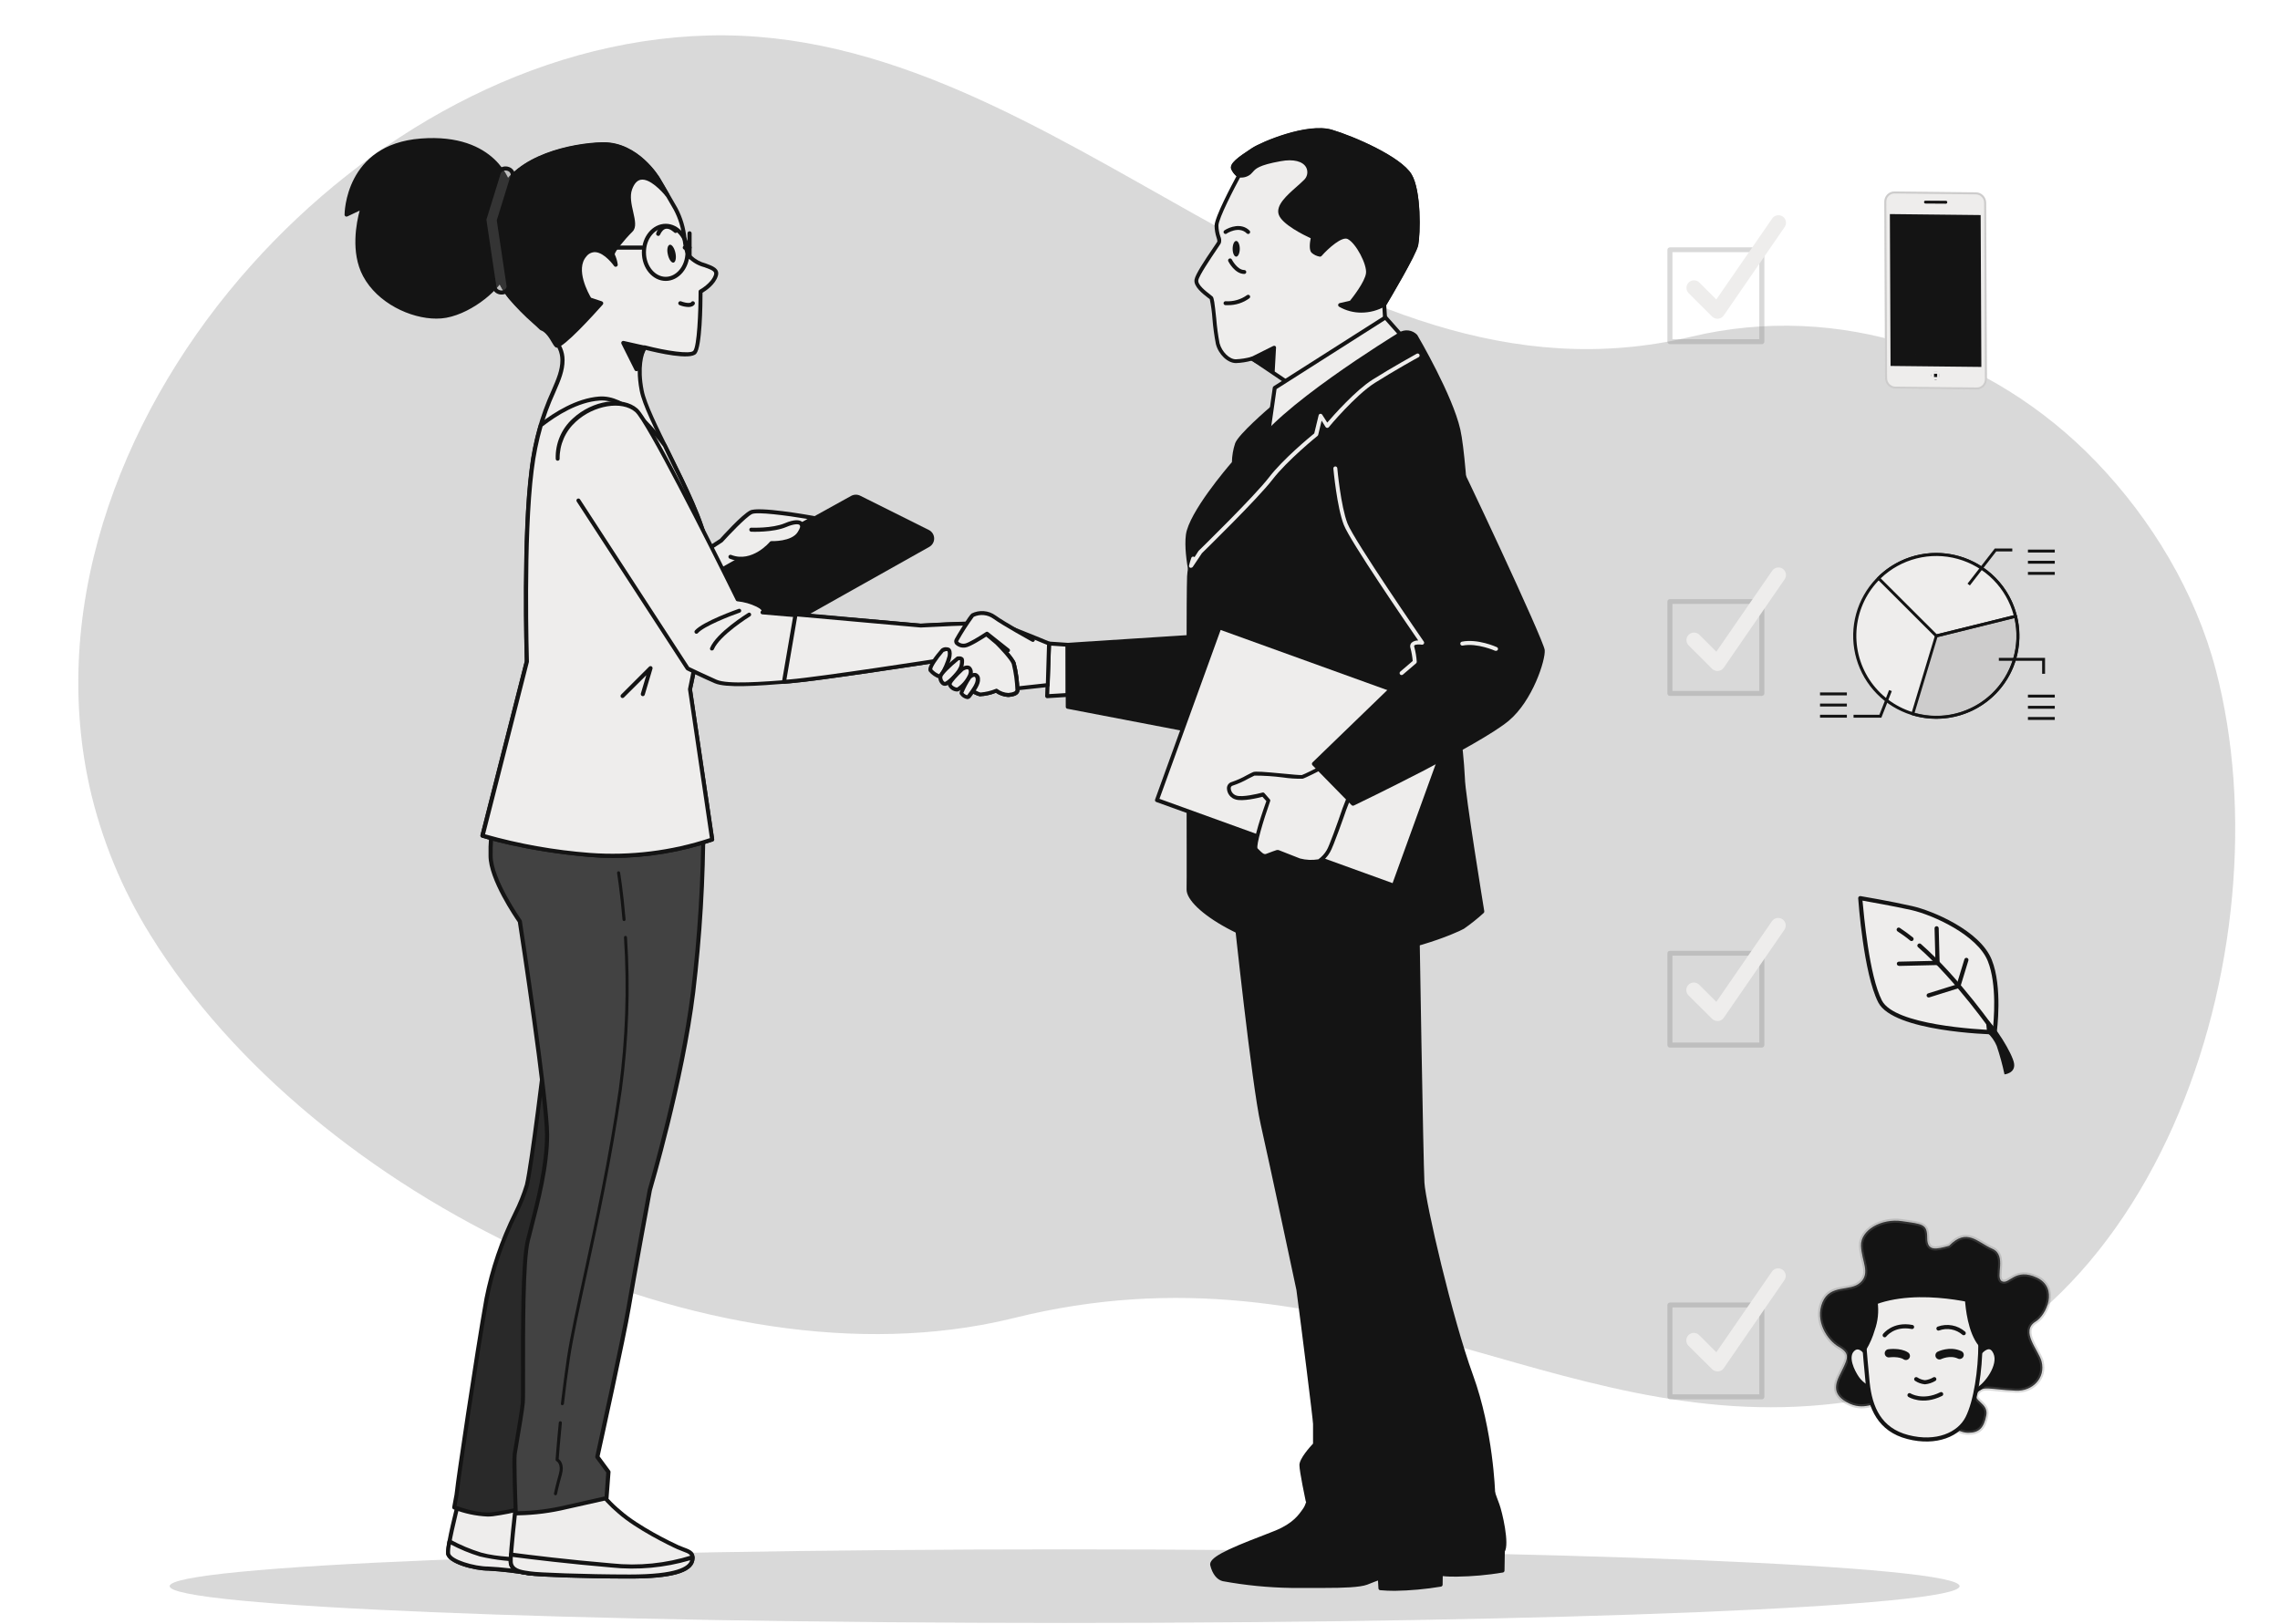 <svg fill="none" height="396" viewBox="0 0 556 396" width="556" xmlns="http://www.w3.org/2000/svg"><path d="m412.445 82.12c-88.676 21.17-153.497-75.783-239.76-73.464-43.075 1.153-83.298 24.619-111.438 56.063-30.151 33.676-49.583 80.815-39.439 127.049 2.884 12.872 7.939 25.185 14.942 36.4 39.584 63.899 136.204 110.99 209.405 93.563l1.014-.245c81.285-20.232 131.603 29.03 200.557 20.814 77.793-9.265 110.425-111.113 92.601-178.974-4.962-18.872-15.644-36.617-29.113-50.644-25.753-26.799-62.985-39.103-98.769-30.562z" fill="#808080" fill-opacity=".3"/><path d="m259.619 395.836c120.535 0 218.248-4.017 218.248-8.972s-97.713-8.972-218.248-8.972-218.248 4.017-218.248 8.972 97.713 8.972 218.248 8.972z" fill="#808080" fill-opacity=".3"/><path d="m209.585 121.366 16.697 8.335c.301.151.554.38.734.664.18.283.28.61.288.946s-.075.667-.241.959-.409.533-.702.698l-44.549 25.015c-.374.211-.81.286-1.233.212s-.807-.292-1.087-.618l-10.461-12.126c-.179-.209-.309-.455-.381-.721-.072-.265-.084-.543-.036-.814s.156-.527.316-.751c.159-.225.367-.411.607-.545l38.313-21.224c.264-.146.561-.225.863-.23.303-.005.602.063.872.2z" fill="#141414"/><path d="m180.9 158.716c.402 0 .798-.102 1.15-.297l44.549-25.025c.374-.207.683-.512.895-.882.213-.37.32-.791.309-1.217-.01-.427-.137-.842-.366-1.201-.23-.36-.554-.649-.937-.838l-16.697-8.335c-.339-.176-.715-.267-1.096-.267s-.757.091-1.096.267l-38.312 21.204c-.307.167-.572.402-.775.687-.202.285-.338.611-.395.956-.069.348-.058.707.033 1.05.092.343.26.661.492.93l10.461 12.156c.221.256.495.461.803.602.308.14.643.211.982.21zm28.456-36.914 16.668 8.335c.221.11.407.278.54.486.132.207.205.447.212.694.006.246-.056.489-.177.703-.122.215-.3.392-.516.512l-44.549 25.026c-.274.151-.592.205-.9.151-.309-.054-.59-.213-.795-.448l-10.461-12.157c-.132-.153-.228-.334-.281-.529-.053-.196-.062-.4-.026-.599.035-.198.114-.386.233-.549s.273-.297.451-.392l38.312-21.204c.196-.112.416-.173.641-.178s.448.046.648.149z" fill="#141414"/><path d="m168.862 136.383 7.03-4.553s5.265-5.94 7.238-6.93c1.974-.99 15.23 1.386 15.23 1.386l-29.131 16.452z" fill="#eeedec"/><path d="m169.229 143.273c.084 0 .165-.02.238-.059l29.132-16.453c.089-.049.161-.125.206-.216.045-.092.061-.196.044-.296-.016-.101-.063-.195-.135-.268-.071-.073-.164-.122-.264-.14-1.378-.248-13.475-2.386-15.537-1.337-2.063 1.05-6.792 6.336-7.348 6.93l-6.94 4.514c-.074.044-.134.109-.173.186-.038.077-.054.163-.045.249l.356 6.405c.008.126.064.244.156.331.092.086.214.134.34.134zm27.684-16.7-27.237 15.383-.298-5.315 6.782-4.396c.042-.018.077-.049.099-.089 1.448-1.613 5.543-5.939 7.1-6.771 1.219-.613 8.458.327 13.554 1.188z" fill="#141414"/><path d="m183.22 129.196s5.175.228 8.368-1.128 5.027-.723 3.361 1.98c-1.665 2.702-6.831 2.445-6.831 2.445s-4.512 5.484-9.985 3.336" fill="#eeedec"/><path d="m180.701 136.799c3.877 0 6.941-3.039 7.635-3.831 1.081 0 5.444-.109 7.04-2.683.783-1.267.912-2.237.377-2.86-.684-.783-2.231-.723-4.363.188-3.054 1.296-8.101 1.089-8.15 1.089-.066-.008-.133 0-.196.02-.063.021-.121.055-.17.1s-.088.1-.113.161c-.026.061-.039.127-.037.194-.003.13.045.257.134.353s.211.154.342.161c.208 0 5.325.218 8.587-1.168 1.804-.772 2.974-.772 3.212-.455s.129.742-.466 1.693c-1.487 2.405-6.346 2.217-6.395 2.217-.077-.005-.154.009-.225.04s-.133.079-.182.138c0 .05-4.352 5.178-9.419 3.188-.061-.024-.125-.036-.191-.035-.065.001-.129.014-.189.04s-.114.063-.159.11c-.046.046-.082.102-.106.162s-.036.125-.035.19.015.129.041.189c.025.06.063.114.11.159.046.046.101.081.162.105.876.352 1.812.533 2.756.535z" fill="#141414"/><path d="m111.998 365.638s-2.975 11.295-2.707 13.255 6.396 3.683 9.836 3.683c3.466.194 6.917.604 10.332 1.227l-.248-18.165z" fill="#eeedec"/><path d="m129.459 384.298c.117.002.23-.041.317-.119.056-.045.102-.102.133-.167s.046-.137.046-.209l-.248-18.175c-.003-.129-.056-.253-.149-.343-.093-.091-.217-.142-.347-.142h-17.213c-.109-.003-.216.032-.303.099s-.148.161-.173.267c-.307 1.169-2.975 11.444-2.727 13.444.308 2.425 6.882 4.118 10.332 4.118 3.436.195 6.857.602 10.243 1.217zm-.734-18.165.228 17.086c-3.247-.592-6.529-.972-9.826-1.138-3.53 0-9.152-1.743-9.34-3.247-.188-1.505 1.725-9.335 2.598-12.701z" fill="#141414"/><path d="m109.291 378.893c-.004-.999.105-1.995.327-2.97 2.403 1.308 4.931 2.372 7.546 3.178 4.174 1.198 10.133 1.257 12.245 1.237l.05 3.425c-3.415-.623-6.866-1.033-10.332-1.227-3.44.04-9.588-1.673-9.836-3.643z" fill="#eeedec"/><path d="m129.459 384.298c.117.002.23-.041.317-.119.056-.045.102-.102.133-.167s.046-.137.046-.209l-.05-3.425c0-.131-.052-.257-.145-.35s-.219-.145-.351-.145c-2.3 0-8.041-.059-12.116-1.217-2.58-.8-5.074-1.851-7.447-3.139-.068-.036-.145-.055-.223-.055-.077 0-.154.019-.223.055-.069.035-.13.085-.176.147-.047.062-.078.134-.092.21-.234 1.009-.347 2.043-.337 3.079.308 2.425 6.882 4.118 10.332 4.118 3.436.195 6.857.602 10.243 1.217zm-.536-3.415v2.336c-3.247-.592-6.529-.972-9.826-1.138-3.529 0-9.151-1.743-9.34-3.247-.022-.712.044-1.424.198-2.119 2.25 1.187 4.607 2.158 7.04 2.901 3.886.907 7.869 1.332 11.859 1.267z" fill="#141414"/><path d="m132.9 257.113s-3.193 26.728-4.423 31.925c-1.229 5.197-7.377 13.988-9.835 27.718-2.459 13.73-7.14 45.665-7.14 46.407 0 .743-.485 2.97-.733 4.415 0 0 5.413 2.218 9.34 1.723 2.489-.325 4.954-.818 7.377-1.475 0 0-1.715-10.553 1.983-29.46 3.698-18.908 7.317-38.488 9.578-52.278 2.261-13.789-6.147-28.975-6.147-28.975z" fill="#292929"/><path d="m118.889 369.885c.431.002.861-.021 1.289-.069 2.513-.33 5.001-.83 7.447-1.495.116-.035.216-.11.281-.211.066-.102.093-.224.076-.344 0-.109-1.666-10.711 1.983-29.291 4.442-22.768 7.674-40.369 9.598-52.307 2.211-13.76-6.128-29.134-6.207-29.292-.05-.095-.13-.17-.226-.216-.097-.046-.206-.059-.311-.038s-.2.076-.271.155c-.071.08-.115.181-.124.287 0 .267-3.203 26.787-4.413 31.855-.711 2.334-1.619 4.602-2.716 6.781-3.307 6.655-5.711 13.719-7.149 21.006-2.39 13.384-7.139 45.636-7.139 46.527-.091.904-.234 1.803-.427 2.692-.109.574-.218 1.148-.297 1.643-.02.111-.001.226.053.325s.14.177.244.22c2.654 1.042 5.461 1.641 8.309 1.772zm8.052-2.406c-2.265.601-4.567 1.051-6.892 1.347-3.172.396-7.456-1.07-8.725-1.545.069-.386.149-.802.228-1.227.209-.93.359-1.872.446-2.821 0-.842 4.621-32.301 7.129-46.319 1.414-7.211 3.785-14.202 7.05-20.788 1.124-2.225 2.053-4.544 2.776-6.929 1.061-4.445 3.52-24.412 4.244-30.341 1.983 4.108 7.129 16.215 5.364 27.203-1.923 11.928-5.146 29.519-9.588 52.277-3.252 16.601-2.3 26.936-2.032 29.143z" fill="#141414"/><path d="m145.443 362.688c1.593 2.295 3.494 4.36 5.651 6.138 4.184 3.682 12.057 7.612 14.268 8.592s3.966.99 3.441 3.198c-.526 2.207-4.174 3.959-15.25 3.959-11.075 0-22.864-.495-24.094-.742-1.229-.248-4.958-.248-4.958-2.97s1.23-13.502 1.23-13.502z" fill="#eeedec"/><path d="m153.553 385.011c10.084 0 15.081-1.376 15.736-4.316.485-2.168-.942-2.693-2.449-3.247-.397-.149-.823-.307-1.28-.505-1.903-.851-9.915-4.771-14.129-8.513-2.119-1.745-3.991-3.77-5.562-6.019-.056-.09-.138-.161-.236-.202-.098-.04-.206-.05-.31-.026l-19.672 4.663c-.099.024-.188.077-.255.153-.068.077-.11.172-.121.273-.05.445-1.23 10.889-1.23 13.561 0 2.673 3.024 3.119 4.641 3.327l.674.099c1.259.287 12.999.752 24.193.752zm-8.339-21.778c1.607 2.194 3.471 4.188 5.553 5.939 4.353 3.831 12.463 7.811 14.397 8.672.466.208.922.376 1.338.534 1.636.604 2.102.832 1.815 2.099-.357 1.614-3.213 3.544-14.764 3.544-10.907 0-22.805-.495-23.995-.733-.198 0-.456-.069-.744-.108-1.913-.248-3.777-.634-3.777-2.347 0-2.375.991-11.235 1.19-13.106z" fill="#141414"/><path d="m129.459 383.803c-1.229-.247-4.957-.247-4.957-2.97 0-.396 0-.99.069-1.663 4.214.555 13.752 1.733 24.52 2.643 6.651.709 13.375.035 19.752-1.979.009.266-.018.532-.08.791-.485 2.208-4.174 3.96-15.249 3.96-11.076 0-22.825-.564-24.055-.782z" fill="#eeedec"/><path d="m153.553 385.011c10.084 0 15.081-1.376 15.736-4.316.067-.302.097-.612.089-.921-.005-.077-.027-.151-.065-.218-.037-.067-.09-.124-.153-.168-.065-.044-.139-.072-.216-.082-.078-.01-.157-.003-.23.023-6.308 2.002-12.962 2.676-19.544 1.979-10.579-.89-19.89-2.039-24.49-2.643-.138-.009-.275.029-.387.109-.103.092-.167.219-.178.357-.05.693-.07 1.287-.07 1.692 0 2.723 3.024 3.119 4.641 3.327l.674.099c1.259.296 12.999.762 24.193.762zm14.764-4.504c-.387 1.603-3.272 3.514-14.764 3.514-10.907 0-22.805-.495-23.995-.733-.198 0-.456-.069-.744-.109-1.913-.247-3.777-.633-3.777-2.346 0-.287 0-.663 0-1.098 4.769.613 13.802 1.702 24.015 2.573 6.476.675 13.021.073 19.265-1.772z" fill="#141414"/><path d="m171.49 200.649c.013 13.786-.808 27.561-2.459 41.249-2.707 21.848-10.579 48.368-10.579 48.368s-3.967 21.352-5.156 28.707c-1.19 7.355-7.586 36.34-7.586 36.34l2.707 3.683-.495 6.385-9.836 2.207c-4.021 1.001-8.151 1.497-12.295 1.475 0 0-.496-12.77-.248-14.482.248-1.713 1.725-9.82 1.983-12.523.258-2.702-.486-32.667 1.229-39.527 1.716-6.86 4.68-16.948 4.68-25.738s-6.643-52.05-6.643-52.05-7.129-10.067-7.129-15.967c-.079-2.961.167-5.922.734-8.83z" fill="#424242"/><path d="m126.484 369.588c3.94-.079 7.86-.583 11.691-1.505l9.836-2.207c.103-.025.195-.081.265-.161.069-.08.112-.179.121-.285l.486-6.385c.012-.116-.019-.233-.089-.326l-2.578-3.505c.595-2.692 6.425-29.192 7.585-36.142 1.21-7.275 5.126-28.509 5.166-28.707s7.932-26.728 10.58-48.397c1.642-13.712 2.463-27.51 2.458-41.319 0-.129-.051-.252-.142-.343s-.215-.142-.343-.142l-51.153-.733c-.11-.003-.217.032-.303.099-.087.066-.148.161-.173.267-.581 2.95-.834 5.954-.754 8.959 0 5.742 6.376 15.037 7.149 16.155.387 2.475 6.624 43.379 6.624 51.862 0 7.593-2.172 15.997-3.917 22.768-.264 1.023-.512 1.993-.744 2.911-1.259 5.038-1.219 22.065-1.189 32.241 0 3.703 0 6.633-.05 7.355-.169 1.832-.902 6.148-1.438 9.296-.248 1.465-.456 2.653-.535 3.207-.248 1.742.228 14.047.248 14.572.002.123.052.241.138.329.087.089.204.141.328.146 0 0 .287-.01.733-.01zm20.951-4.603-9.479 2.138c-3.838.911-7.765 1.402-11.71 1.465-.168-4.514-.416-12.651-.237-13.928.079-.545.287-1.732.525-3.178.545-3.167 1.279-7.503 1.448-9.374.069-.762.069-3.564.059-7.444 0-10.137-.069-27.085 1.16-32.004.228-.911.476-1.881.744-2.901 1.755-6.811 3.966-15.274 3.966-22.996 0-8.78-6.376-50.367-6.653-52.129-.01-.074-.037-.145-.079-.208-.07-.099-7.04-10.008-7.04-15.68-.046-2.792.167-5.582.634-8.335l50.261.723c-.036 13.606-.877 27.198-2.519 40.705-2.667 21.551-10.48 48.021-10.55 48.288-.069.267-3.966 21.491-5.185 28.777-1.22 7.286-7.556 36.023-7.615 36.31-.015.07-.015.141-.001.211.013.07.041.136.08.195l2.598 3.534z" fill="#141414"/><path d="m135.458 364.698c.086.001.17-.028.237-.082.068-.054.113-.13.13-.215 0 0 .396-1.98 1.18-4.702.684-2.416-.298-3.485-.764-3.851.06-.851.307-4.187.773-8.8.006-.049.002-.097-.012-.144-.013-.046-.036-.09-.066-.128-.031-.037-.068-.069-.111-.092s-.089-.037-.138-.042c-.049-.007-.099-.004-.146.009-.048.013-.093.035-.132.065-.039.031-.071.069-.095.112-.024.044-.038.091-.043.14-.536 5.376-.783 9.009-.783 9.048-.005.072.011.144.046.208.035.063.088.115.152.149.049 0 1.289.712.605 3.118-.794 2.742-1.19 4.742-1.2 4.761-.018.097.004.197.059.279.056.081.141.138.238.157z" fill="#141414"/><path d="m137.153 342.712c.091-.004.178-.04.245-.102.067-.061.111-.145.122-.235.436-3.861.932-7.602 1.468-11.136.773-5.089 2.3-12.087 4.055-20.195 2.756-12.7 6.187-28.499 8.597-45.298 1.651-12.309 2.073-24.75 1.259-37.142-.007-.097-.052-.188-.125-.252-.074-.064-.17-.096-.267-.09-.097.007-.188.052-.252.125-.064.074-.097.169-.09.266.808 12.359.383 24.768-1.269 37.043-2.4 16.769-5.82 32.559-8.577 45.239-1.765 8.118-3.292 15.126-4.065 20.244-.535 3.534-.992 7.296-1.477 11.166-.009.097.02.193.081.269s.149.125.246.137z" fill="#141414"/><path d="m152.215 224.644c.049-.003.097-.017.14-.04.044-.022.083-.053.115-.091.031-.038.054-.082.069-.129.014-.047.018-.097.013-.146-.585-6.988-1.339-11.384-1.339-11.423-.016-.097-.069-.184-.149-.242-.08-.057-.18-.081-.277-.065-.098.016-.185.069-.242.149-.058.08-.081.179-.066.277 0 .049.744 4.415 1.329 11.364.01.099.058.19.134.254.075.065.173.098.273.092z" fill="#141414"/><path d="m124.035 45.083s-3.054-12.216-21.397-10.81-18.115 18.125-18.115 18.125l3.966-1.881s-3.292 9.632.476 16.67 13.406 11.037 19.751 9.899c6.346-1.138 13.198-7.117 14.189-10.404.992-3.287-2.627-14.789 1.13-21.6z" fill="#141414"/><path d="m106.416 77.711c.811.003 1.621-.067 2.419-.208 6.673-1.237 13.544-7.345 14.506-10.681.347-1.237.139-3.376-.139-6.068-.466-4.702-1.11-11.137 1.27-15.433.06-.108.078-.236.049-.356 0-.129-3.391-12.611-21.923-11.176-18.531 1.435-18.571 18.402-18.571 18.581-0.0.083.022.164.064.235.042.071.102.13.174.171.071.039.152.059.233.059.081 0 .162-.02.233-.059l2.975-1.406c-.744 2.752-2.29 10.156.833 15.987 3.51 6.573 11.561 10.354 17.877 10.354zm17.094-32.667c-2.42 4.564-1.765 11.067-1.289 15.839.248 2.485.466 4.643.158 5.692-.862 3.029-7.495 8.83-13.722 9.988-6.049 1.119-15.567-2.752-19.226-9.612-3.659-6.86-.476-16.185-.436-16.284.028-.092.03-.189.005-.282s-.074-.177-.144-.243c-.072-.067-.163-.11-.26-.124-.097-.014-.197.002-.285.045l-3.262 1.534c.198-3.296 1.983-15.601 17.62-16.829 16.687-1.287 20.376 8.721 20.842 10.255z" fill="#141414"/><path d="m160.494 43.668s1.408 2.356 4.234 7.286 1.646 9.384 3.53 11.74c1.883 2.356 7.049 2.108 6.345 4.455s-3.758 3.96-3.758 3.96 0 13.146-1.417 14.789c-1.418 1.643-12.226-1.178-12.226-1.178s-2.122 3.296-.704 10.572c1.418 7.276 14.109 27.47 15.755 37.567s-3.966 35.221-3.966 35.221l5.404 36.627c-9.599 3.252-19.758 4.528-29.865 3.752-16.231-1.406-26.107-4.692-26.107-4.692l10.788-42.477s-.942-30.054 1.17-46.725c2.112-16.67 7.526-20.659 7.526-26.727s-7.754-9.394-12.692-15.264c-2.715-3.637-4.372-7.951-4.789-12.468-.416-4.517.425-9.061 2.43-13.131 3.857-8.305 16.231-11.503 24.698-11.74 8.468-.238 13.644 8.434 13.644 8.434z" fill="#eeedec"/><path d="m149.448 209.251c8.295-.022 16.532-1.382 24.392-4.029.106-.043.194-.12.252-.218.057-.099.08-.213.065-.326l-5.404-36.538c.427-1.911 5.602-25.441 3.966-35.32-.922-5.653-5.285-14.473-9.132-22.254-3.093-6.246-6.008-12.136-6.623-15.334-1.12-5.732 0-8.909.476-9.899 2.974.752 10.907 2.584 12.344.921 1.438-1.663 1.527-12.067 1.537-14.849.784-.475 3.104-1.98 3.738-4.138.526-1.752-1.269-2.396-2.974-3.019-1.293-.324-2.479-.979-3.441-1.901-.783-.99-.991-2.386-1.239-4.187-.249-2.618-1.014-5.162-2.251-7.484-2.786-4.88-4.224-7.266-4.234-7.286-.228-.386-5.295-8.701-13.723-8.701h-.357c-7.357.208-20.931 2.97-25.135 12.027-5.493 11.879-.823 22.273 2.42 26.124 1.747 1.99 3.661 3.828 5.721 5.494 3.658 3.069 6.811 5.722 6.811 9.483 0 2.455-.902 4.544-2.161 7.444-2.789 6.1-4.596 12.601-5.354 19.264-2.053 16.126-1.23 45.1-1.18 46.734l-10.808 42.438c-.028.12-.011.247.05.355.06.108.159.19.277.229.099 0 10.124 3.326 26.216 4.722 2.013.168 3.897.247 5.751.247zm23.668-4.831c-9.429 3.106-19.378 4.331-29.28 3.604-8.648-.659-17.208-2.181-25.552-4.544l10.699-42.042c.005-.046.005-.093 0-.139 0-.297-.922-30.212 1.17-46.654.748-6.571 2.532-12.982 5.285-18.997 1.259-2.89 2.241-5.177 2.241-7.83 0-4.217-3.481-7.147-7.159-10.246-2.028-1.628-3.912-3.426-5.632-5.375-3.103-3.692-7.565-13.671-2.28-25.075 3.966-8.622 17.123-11.255 24.252-11.453h.327c7.933 0 12.831 8.127 12.89 8.216 0 0 1.438 2.405 4.224 7.266 1.183 2.212 1.907 4.64 2.132 7.137.258 1.871.496 3.485 1.448 4.673 1.068 1.073 2.408 1.836 3.877 2.208 1.834.663 2.617.99 2.379 1.802-.634 2.128-3.49 3.683-3.52 3.702-.079.042-.144.105-.19.182-.045.077-.069.165-.068.254 0 5.009-.356 13.374-1.298 14.463-.744.871-6.663 0-11.73-1.327-.1-.027-.206-.021-.302.016-.096.037-.178.104-.234.192-.089.148-2.211 3.544-.783 10.889.645 3.326 3.599 9.276 6.713 15.582 3.817 7.721 8.15 16.472 9.052 21.976 1.607 9.899-3.966 34.785-3.966 35.033-.01.062-.01.126 0 .188z" fill="#141414"/><path d="m157.202 84.759-5.156-1.148 3.213 6.405c.375-1.841 1.031-3.614 1.943-5.256z" fill="#141414"/><path d="m155.259 90.52h.059c.104-.013.201-.058.278-.129.076-.071.128-.165.149-.267.366-1.769.994-3.474 1.864-5.059.036-.07.055-.148.055-.228 0-.079-.019-.157-.055-.228-.027-.076-.073-.143-.134-.195-.061-.052-.135-.087-.213-.102l-5.156-1.158c-.093-.019-.189-.013-.278.018s-.168.087-.228.16c-.058.073-.094.162-.102.255-.009.093.009.187.052.27l3.213 6.425c.05.084.124.151.212.194s.187.058.284.044zm1.17-5.455c-.568 1.117-1.013 2.292-1.329 3.504l-2.152-4.276z" fill="#141414"/><path d="m117.69 203.856 10.817-42.566s-.942-30.054 1.17-46.725c.448-3.683 1.194-7.325 2.231-10.889 3.461-2.682 8.795-6.068 14.239-6.484 6.316-.485 12.622 6.811 15.943 11.414 4.145 8.395 9.172 18.175 10.164 24.273 1.645 10.097-3.967 35.221-3.967 35.221l5.404 36.627c-9.599 3.252-19.758 4.528-29.865 3.752-16.261-1.376-26.136-4.623-26.136-4.623z" fill="#eeedec"/><path d="m149.449 209.251c8.294-.022 16.531-1.382 24.391-4.029.106-.043.194-.119.252-.218.057-.099.08-.213.065-.326l-5.403-36.538c.426-1.911 5.602-25.441 3.966-35.32-.922-5.653-5.285-14.473-9.132-22.254l-1.071-2.158c-3.332-4.633-9.826-12.196-16.43-11.691-5.523.426-10.907 3.821-14.506 6.593-.081.063-.14.149-.168.248-1.047 3.588-1.796 7.257-2.241 10.968-2.053 16.126-1.23 45.101-1.18 46.734l-10.808 42.438c-.028.12-.011.247.05.355s.16.19.277.229c.1 0 10.124 3.326 26.216 4.722 1.983.168 3.867.247 5.722.247zm23.667-4.831c-9.429 3.106-19.377 4.331-29.28 3.604-8.647-.658-17.207-2.181-25.551-4.544l10.698-42.042c.005-.046.005-.092 0-.139 0-.297-.922-30.212 1.17-46.654.436-3.603 1.159-7.164 2.162-10.652 3.46-2.673 8.636-5.939 13.881-6.296 6.118-.465 12.335 6.831 15.508 11.216l.991 2.089c3.818 7.721 8.151 16.472 9.053 21.976 1.606 9.899-3.966 34.786-3.966 35.033-.01.062-.01.126 0 .188z" fill="#141414"/><path d="m146.85 35.214c8.468-.228 13.644 8.454 13.644 8.454s.733 1.228 2.201 3.762c-1.468-1.742-6.802-7.454-9.023-1.406-1.299 3.524 1.884 8.444.238 10.097-1.646 1.653-4.958 5.395-4.472 6.098.358.74.596 1.532.704 2.346 0 0-4.234-6.098-7.525-2.346-3.292 3.752 1.179 10.8 1.179 10.8l2.816.94s-9.171 10.335-10.817 10.335c-.456 0-1.646-3.524-3.758-4.227-2.686-2.321-5.201-4.832-7.526-7.513-2.715-3.637-4.372-7.951-4.789-12.468-.416-4.517.424-9.061 2.429-13.131 3.857-8.305 16.232-11.503 24.699-11.74z" fill="#141414"/><path d="m135.795 84.789c1.735 0 9.003-8.038 11.194-10.503.055-.061.093-.135.112-.214.019-.079.018-.162-.003-.241-.023-.078-.065-.15-.122-.208s-.127-.103-.205-.128l-2.647-.881c-.595-.99-3.897-6.929-1.131-10.067.251-.337.579-.608.957-.79s.795-.272 1.215-.259c2.3.129 4.551 3.326 4.571 3.356.062.092.154.16.261.193.106.033.22.027.324-.014.105-.041.193-.116.25-.213.058-.097.081-.21.067-.322-.117-.862-.368-1.7-.744-2.485.07-.663 2.231-3.415 4.363-5.543.992-.99.615-2.742.159-4.752-.417-1.821-.883-3.881-.278-5.524.516-1.406 1.23-2.198 2.132-2.356 2.211-.386 5.186 2.891 6.048 3.96.082.087.192.142.311.154s.239-.019.337-.087c.098-.069.167-.171.196-.286.028-.116.014-.238-.041-.345-1.467-2.534-2.201-3.762-2.201-3.762-.218-.366-5.285-8.701-13.723-8.701h-.357c-7.357.208-20.931 2.97-25.135 12.027-5.493 11.879-.823 22.273 2.419 26.124 1.802 2.121 3.757 4.106 5.85 5.939.566.515 1.131.99 1.716 1.584.053.051.117.089.188.109 1.22.406 2.152 1.98 2.767 3.039.476.792.713 1.198 1.15 1.198zm9.915-10.612c-4.085 4.554-8.626 9.127-9.826 9.572-.109-.158-.278-.455-.426-.703-.675-1.148-1.686-2.871-3.203-3.435-.565-.535-1.11-.99-1.656-1.524-2.049-1.818-3.958-3.787-5.711-5.89-3.104-3.692-7.565-13.671-2.281-25.075 3.967-8.622 17.124-11.255 24.253-11.453h.327c7.883 0 12.831 8.127 12.89 8.216l.318.544c-1.319-.99-2.866-1.861-4.294-1.614-1.269.228-2.241 1.237-2.885 2.97-.704 1.92-.198 4.138.238 6.088.377 1.653.734 3.207.109 3.831-.902.901-5.374 5.474-4.531 6.731.022.022.039.05.049.079-1.006-1.11-2.365-1.841-3.847-2.069-.57-.019-1.137.096-1.654.337-.517.241-.969.6-1.32 1.049-3.491 3.96.941 11.097 1.13 11.394.065.096.159.168.268.208z" fill="#141414"/><path d="m162.864 62.07c.258 1.198.882 2.089 1.388 1.98s.714-1.168.456-2.376-.882-2.099-1.388-1.98c-.506.119-.754 1.168-.456 2.376z" fill="#141414"/><path d="m160.494 57.546c.094.003.186-.022.265-.072s.142-.121.181-.206c.417-.891.913-1.386 1.478-1.475.942-.148 1.933.881 1.983.891.046.046.101.083.161.108.06.025.125.038.191.038.065 0 .13-.013.19-.038.061-.025.116-.062.162-.108.091-.094.142-.22.142-.351s-.051-.257-.142-.351c-.359-.389-.797-.696-1.284-.903s-1.013-.307-1.542-.295c-.513.122-.987.373-1.377.728-.391.355-.684.803-.854 1.302-.038.076-.056.16-.051.244.004.085.031.167.077.238.046.071.11.129.186.168.075.039.159.057.244.053z" fill="#141414"/><path d="m167.861 74.88c1.12 0 1.467-.544 1.547-.693.028-.059.045-.122.049-.187.004-.065-.004-.13-.026-.192-.021-.062-.054-.118-.097-.167s-.096-.089-.154-.117c-.111-.058-.24-.07-.36-.035-.121.035-.222.115-.285.223-.129.148-.803.386-2.459-.218-.125-.045-.263-.039-.383.017-.121.056-.215.156-.261.28-.045.123-.039.26.017.378s.156.211.28.255c.679.275 1.4.429 2.132.455z" fill="#141414"/><path d="m151.788 170.258c.132 0 .259-.05.357-.138l5.463-5.435-1.328 4.474c-.034.126-.018.261.044.375.063.115.168.2.293.239.062.02.128.027.193.02.066-.006.129-.026.186-.057.058-.032.108-.074.148-.126.041-.051.071-.11.088-.173l1.884-6.336c.028-.106.023-.219-.017-.322-.039-.103-.109-.191-.202-.252-.095-.054-.206-.076-.315-.062-.109.015-.211.064-.289.141l-6.822 6.811c-.047.046-.083.101-.109.161-.025.06-.038.125-.038.19 0 .066.013.13.038.191.026.06.062.115.109.161.086.081.199.13.317.138z" fill="#141414"/><path d="m156.525 60.387h-6.979" stroke="#141414" stroke-linecap="round" stroke-linejoin="round"/><path d="m168.157 60.387h-1.163" stroke="#141414" stroke-linecap="round" stroke-linejoin="round"/><path d="m168.157 62.71v-5.806" stroke="#141414" stroke-linecap="round" stroke-linejoin="round"/><path d="m167.657 61.548c0 3.66-2.461 6.468-5.316 6.468s-5.316-2.807-5.316-6.468c0-3.66 2.461-6.468 5.316-6.468s5.316 2.807 5.316 6.468z" stroke="#141414"/><path d="m123.755 41.142c.93.225 1.483 1.06 1.233 1.865l-3.337 10.774 2.372 15.875c.124.83-.55 1.583-1.506 1.682-.955.099-1.83-.494-1.954-1.324l-2.46-16.47 3.515-11.351c.249-.805 1.206-1.276 2.137-1.051z" style="fill-rule:evenodd;clip-rule:evenodd;fill:#808080;fill-opacity:.3;stroke:#141414;stroke-linecap:round"/><path d="m260.354 157.258-4.542-.298-.461 12.845 5.003-.306z" fill="#eeedec"/><path d="m255.351 170.285c-.061 0-.122-.012-.178-.037-.057-.025-.107-.061-.148-.107-.05-.044-.09-.099-.117-.16-.026-.062-.039-.128-.037-.195l.461-12.845c.001-.063.015-.126.042-.184.026-.057.064-.109.112-.151.099-.083.226-.127.355-.125l4.541.307c.122.005.237.056.321.144s.131.204.131.326v12.24c0 .123-.047.241-.131.33-.083.089-.198.142-.321.15l-5.002.307zm.961-12.817-.452 11.82 4.023-.24v-11.34z" fill="#141414"/><path d="m290.915 155.302-30.561 1.956.048 15.135 32.059 6.145z" fill="#141414"/><path d="m292.46 179.017h-.115l-32.068-6.154c-.109-.02-.208-.079-.278-.165-.071-.086-.108-.194-.106-.305l-.048-15.126c-.003-.06.007-.121.027-.177.021-.057.053-.109.094-.154.041-.044.09-.08.145-.106.055-.025.115-.04.175-.042l30.571-1.965c.126-.008.25.034.345.116.095.083.154.199.164.325l1.546 23.245c.005.074-.006.148-.035.216-.028.068-.072.129-.129.177-.08.069-.181.11-.288.115zm-31.578-7.017 31.06 5.953-1.469-22.143-29.639 1.917z" fill="#141414"/><path d="m255.86 156.922s-12.558-5.291-14.229-5.291-6.654 6.652-8.017 8.914c-1.363 2.263-.451 3.624.759 4.985 1.209 1.361 5.597 3.173 8.641 2.876 3.043-.297 12.558-1.361 12.558-1.361z" fill="#eeedec"/><path d="m242.255 168.952c-3.139 0-7.114-1.744-8.295-3.058-1.181-1.313-2.343-3-.807-5.559.96-1.544 6.299-9.145 8.43-9.145 1.719 0 13.116 4.793 14.402 5.329.089.04.165.104.218.186s.081.177.08.275l-.307 10.112c-.004.116-.048.227-.126.313-.077.086-.182.141-.297.157-.096 0-9.601 1.055-12.568 1.361-.23.02-.48.029-.73.029zm-.672-16.804c-1.229 0-5.972 5.972-7.604 8.685-1.21 2.003-.432 3.144.701 4.419s5.329 3 8.219 2.713c2.63-.259 10.273-1.103 12.145-1.313l.279-9.375c-5.022-2.109-12.607-5.148-13.74-5.148z" fill="#141414"/><path d="m141.077 122.059 26.634 40.94s4.09 1.918 6.807 3.173c2.717 1.256 10.744.604 18.156 0s36.485-5.128 36.485-5.128c1.064 1.575 2.279 3.042 3.629 4.381 1.815 1.658 5.147 3.776 6.203 3.92s3.936-.901 3.936-.901c.879.649 1.933 1.016 3.025 1.055 1.363-.154 1.968-.451 2.122-1.055-.066-2.247-.388-4.478-.961-6.652-.451-1.361-4.08-4.985-4.08-4.985s-5.3-4.534-6.203-4.678c-.902-.143-12.414.451-12.414.451l-38.549-3.326s1.209-.604-1.21-1.812c-1.507-.735-3.132-1.196-4.801-1.361 0 0-21.19-43.05-24.665-46.079-3.476-3.029-10.562-1.812-15.132 2.425-1.314 1.178-2.36 2.623-3.065 4.239-.706 1.616-1.056 3.364-1.025 5.127" fill="#eeedec"/><path d="m245.74 169.987c-1.033-.079-2.026-.429-2.88-1.016-1.256.501-2.586.789-3.937.853-1.238-.182-4.685-2.434-6.461-4.054-1.31-1.287-2.493-2.696-3.533-4.208-3.102.479-29.284 4.524-36.226 5.09-8.469.69-15.689 1.159-18.396 0-2.708-1.16-6.779-3.154-6.827-3.183-.076-.038-.142-.094-.192-.163l-26.643-40.979c-.07-.108-.093-.239-.066-.365.027-.125.102-.235.21-.306.107-.068.236-.092.361-.065.124.027.232.102.301.209l26.586 40.873c.701.336 4.253 2.033 6.721 3.116 2.698 1.198 11.522.479 17.916 0 7.316-.604 36.178-5.09 36.485-5.138.092-.014.186-.002.271.036.085.037.157.098.209.175 1.037 1.546 2.227 2.985 3.553 4.294 1.853 1.687 5.069 3.681 5.943 3.834 1.273-.102 2.523-.4 3.706-.881.073-.027.151-.036.228-.026s.15.039.214.083c.78.586 1.721.921 2.697.959 1.383-.154 1.642-.432 1.7-.691-.082-2.152-.381-4.291-.893-6.384-.346-1.025-2.986-3.834-3.965-4.792-2.487-2.128-5.415-4.429-5.953-4.554-.538-.124-7.873.23-12.299.46l-38.684-3.326c-.103-.011-.199-.054-.275-.124-.076-.069-.127-.161-.146-.262-.02-.101-.006-.206.039-.299.044-.092.118-.168.209-.216 0 0 0-.364-1.21-.958-1.462-.709-3.039-1.154-4.656-1.314-.085-.005-.168-.032-.238-.079-.071-.047-.128-.113-.166-.189-7.316-14.858-21.852-43.586-24.55-45.925-3.226-2.799-10.129-1.649-14.488 2.406-1.254 1.133-2.252 2.519-2.931 4.065-.678 1.547-1.021 3.219-1.006 4.907.007.063.001.126-.018.186-.018.06-.048.116-.088.164-.041.048-.09.088-.146.117s-.117.046-.18.051c-.063.008-.127.003-.187-.015-.061-.018-.118-.048-.166-.088-.049-.041-.089-.091-.117-.147-.029-.057-.045-.119-.049-.182-.068-1.848.27-3.688.989-5.392.72-1.704 1.805-3.23 3.178-4.471 4.801-4.448 12.146-5.579 15.775-2.426 3.409 2.962 22.775 42.178 24.657 46.012 1.651.188 3.258.654 4.752 1.38 1.21.614 1.776 1.179 1.776 1.793l37.878 3.259c1.113-.067 11.521-.604 12.481-.451.96.154 5.166 3.71 6.433 4.793.413.403 3.754 3.777 4.234 5.205.58 2.259.886 4.58.912 6.912-.249 1.025-1.363 1.284-2.525 1.418z" fill="#141414"/><path d="m248.093 168.425c-.066-2.247-.388-4.479-.96-6.653-.451-1.361-4.081-4.984-4.081-4.984s-5.3-4.534-6.202-4.678c-.903-.144-12.415.451-12.415.451l-30.474-2.742-2.823 16.459 1.488-.125c7.422-.604 36.485-5.128 36.485-5.128 1.064 1.575 2.279 3.042 3.629 4.38 1.815 1.659 5.147 3.777 6.203 3.921s3.936-.901 3.936-.901c.879.648 1.933 1.016 3.025 1.054 1.43-.095 2.035-.431 2.189-1.054z" fill="#eeedec"/><path d="m245.741 169.987c-1.034-.079-2.027-.429-2.881-1.016-1.256.501-2.586.789-3.936.854-1.239-.183-4.686-2.435-6.462-4.055-1.31-1.287-2.493-2.696-3.533-4.208-3.102.479-29.284 4.524-36.226 5.09l-1.498.124c-.073.005-.146-.006-.214-.033-.068-.026-.129-.067-.18-.12-.049-.056-.085-.122-.105-.193s-.023-.146-.01-.219l2.823-16.459c.019-.118.082-.224.177-.297.094-.073.213-.107.332-.096l30.503 2.77c1.114-.067 11.522-.604 12.482-.45.96.153 5.165 3.709 6.433 4.793.413.402 3.754 3.776 4.234 5.205.58 2.259.886 4.579.912 6.911-.25 1.026-1.363 1.284-2.525 1.419zm-2.794-2.022c.099-.001.196.029.278.086.781.586 1.722.921 2.698.959 1.383-.154 1.642-.432 1.699-.69-.08-2.153-.38-4.292-.893-6.385-.345-1.025-2.986-3.834-3.965-4.792-2.487-2.128-5.415-4.429-5.953-4.554-.537-.124-7.873.23-12.299.461l-30.1-2.694-2.64 15.414.873-.067c7.316-.604 36.178-5.09 36.485-5.138.092-.014.186-.002.271.036.085.037.158.098.209.175 1.038 1.546 2.228 2.985 3.553 4.294 1.853 1.687 5.069 3.681 5.943 3.834 1.273-.103 2.523-.4 3.706-.882.041-.026.087-.045.135-.057z" fill="#141414"/><path d="m173.615 158.648c-.063.013-.128.013-.192 0-.057-.024-.11-.06-.154-.104-.044-.045-.078-.098-.102-.156-.023-.058-.034-.12-.033-.182.001-.063.015-.124.04-.182 1.546-3.728 8.948-8.339 9.265-8.531.053-.035.113-.058.175-.069.063-.011.127-.01.189.005.062.014.12.041.172.078.051.037.094.085.127.14.065.108.085.238.056.361-.028.124-.104.231-.21.3-.077.048-7.46 4.639-8.891 8.081-.041.081-.104.148-.182.194-.079.046-.169.069-.26.065z" fill="#141414"/><path d="m169.833 154.574c-.116-.001-.228-.042-.317-.115-.095-.085-.154-.204-.163-.331s.032-.253.115-.35c1.92-2.186 10.283-5.148 10.648-5.272.058-.023.121-.033.183-.031.063.002.125.018.181.045.057.026.107.065.149.112.041.047.072.102.092.161.043.12.037.252-.017.367s-.152.204-.271.247c-2.372.824-8.814 3.345-10.235 4.994-.045.054-.1.098-.163.127-.064.03-.132.046-.202.046z" fill="#141414"/><path d="m229.841 158.59s-3.457 3.988-2.88 4.917c.645.735 1.473 1.288 2.4 1.601 0 0 1.997-3.192 2.266-5.051.269-1.86-.586-1.994-1.786-1.467z" fill="#eeedec"/><path d="m229.313 165.549c-.054.009-.11.009-.164 0-1.037-.341-1.956-.969-2.649-1.811-.615-1.065 1.603-3.883 2.986-5.464.04-.057.097-.1.163-.125.284-.182.611-.285.948-.3s.673.058.972.214c.461.345.614 1.016.461 2.051-.279 1.917-2.247 5.1-2.333 5.234-.043.062-.101.112-.168.147-.066.035-.141.054-.216.054zm.825-6.595c-1.603 1.85-2.88 3.835-2.794 4.304.478.548 1.085.966 1.767 1.218.886-1.401 1.555-2.926 1.988-4.525.134-.958-.068-1.131-.087-1.15s-.202-.096-.874.192z" fill="#141414"/><path d="m233.566 160.584s-4.253 3.46-4.253 4.524.662 1.994 1.469 1.591c.806-.402 3.456-2.789 3.725-4.514.269-1.726-.019-1.601-.941-1.601z" fill="#eeedec"/><path d="m230.398 167.275c-.231-.005-.457-.071-.653-.192-.302-.23-.543-.53-.702-.874s-.231-.722-.21-1.101c0-1.169 3.101-3.834 4.426-4.898.088-.067.196-.104.307-.105h.211c.195-.034.395-.024.584.031.19.055.365.152.511.285.298.345.278.891.134 1.831-.307 1.984-3.139 4.457-3.984 4.879-.193.098-.408.147-.624.144zm3.341-6.212c-1.92 1.553-3.898 3.518-3.946 4.045-.017.216.016.432.096.634.08.201.204.381.365.526.044.033.098.05.153.05.056 0 .109-.017.154-.05.72-.355 3.236-2.646 3.466-4.16.094-.353.12-.721.077-1.083 0 0-.192 0-.346 0z" fill="#141414"/><path d="m234.526 163.287s-3.091 2.876-2.938 3.614c.144.366.391.682.711.91.321.229.701.358 1.094.374.605 0 2.65-2.032 3.178-3.546.528-1.515-.307-2.56-2.045-1.352z" fill="#eeedec"/><path d="m233.393 168.665c-.503-.017-.99-.185-1.396-.482-.406-.298-.713-.712-.879-1.186-.173-.844 1.584-2.675 3.082-4.065h.057c1.306-.91 2.065-.613 2.401-.354.296.287.492.663.558 1.07.066.408-.002.826-.193 1.192-.548 1.514-2.718 3.825-3.63 3.825zm1.44-5.004c-1.305 1.208-2.726 2.77-2.774 3.192.096.431.902.853 1.334.853 1.198-.792 2.144-1.91 2.727-3.221.221-.623.134-1.054 0-1.179-.134-.124-.624-.105-1.287.326z" fill="#141414"/><path d="m236.418 165.243s-2.189 3.47-1.921 3.834c.269.364 1.354 1.428 1.921.671.566-.757 2.266-2.79 2.122-4.141-.144-1.352-1.287-1.266-2.122-.364z" fill="#eeedec"/><g fill="#141414"><path d="m235.851 170.515c-.36-.065-.702-.203-1.006-.406s-.563-.466-.76-.773c-.144-.23-.384-.623 1.968-4.343.012-.027.029-.053.048-.076.215-.296.509-.524.849-.659.341-.134.712-.168 1.071-.099.286.108.531.302.703.554.171.252.261.551.257.855.154 1.342-1.133 3.049-1.92 4.065-.125.163-.23.297-.307.412-.098.148-.233.27-.39.352-.158.082-.335.123-.513.118zm-.96-1.572c.229.294.545.508.903.613.048 0 .067 0 .105-.057l.327-.441c.585-.786 1.814-2.416 1.709-3.384 0-.326-.144-.556-.279-.604-.134-.048-.537.086-.902.47-.702 1.08-1.309 2.218-1.815 3.403z"/><path d="m310.357 99.408s-7.93 6.71-8.698 8.876c-.492 1.499-.754 3.063-.778 4.64 0 0-10.456 11.982-11.205 17.58s2.122 15.433 2.122 15.433l23.389-45.571z"/><path d="m291.798 146.378h-.048c-.095-.01-.186-.048-.259-.11-.074-.061-.127-.143-.154-.235-.115-.403-2.88-10.008-2.141-15.635.749-5.416 10.005-16.295 11.214-17.676.031-1.571.3-3.129.797-4.62.797-2.176 8.017-8.378 8.834-9.078.056-.047.123-.081.194-.099.072-.018.146-.021.218-.007l4.801.959c.072.016.14.048.198.093.058.046.105.104.138.17.032.067.049.14.049.213 0 .074-.017.147-.049.214l-23.389 45.541c-.037.077-.094.142-.165.189s-.153.075-.238.08zm18.694-46.472c-2.295 1.975-7.796 6.921-8.382 8.522-.472 1.446-.725 2.955-.749 4.476.001.114-.04.223-.115.307-.106.125-10.35 11.925-11.099 17.312-.596 4.304 1.065 11.292 1.785 14.062l22.496-43.845z"/><path d="m366.487 378.285-.077 4.793s-8.161 1.428-14.69.815l-.202-3.461z"/><path d="m355.244 384.544c-1.21 0-2.41 0-3.572-.153-.114-.011-.22-.063-.3-.145-.079-.083-.126-.191-.132-.306l-.202-3.46c-.008-.119.029-.236.103-.328.075-.093.182-.154.3-.17l14.978-2.176c.069-.011.139-.007.206.013.066.02.127.055.179.102.05.046.091.102.119.165.028.062.043.13.044.199l-.077 4.793c-.003.111-.045.218-.119.302-.073.084-.174.14-.284.158-3.717.622-7.475.959-11.243 1.006zm-3.073-1.073c4.601.22 9.212-.04 13.759-.777l.067-3.834-13.979 2.032z"/><path d="m335.129 358.222s-.701 4.745-1.767 6.355c-1.636 2.649-4.134 4.656-7.076 5.685-4.561 1.917-16.13 5.799-15.602 7.946s1.613 3.211 2.679 3.47c5.457.995 10.987 1.54 16.533 1.63 6.961 0 15.689.335 18.367-.738 2.679-1.074 5.358-2.138 8.306-2.138 2.947 0 8.842-.537 9.918-2.137 1.075-1.601-.538-9.097-1.345-11.245-.806-2.147-1.92-5.435-1.92-5.435z"/><path d="m338.153 383.825h-4.176-4.081c-5.585-.091-11.153-.64-16.649-1.639-1.401-.354-2.506-1.744-3.024-3.834-.461-1.84 3.754-3.834 12.779-7.285 1.191-.46 2.266-.872 3.102-1.218 4.378-1.802 5.76-3.92 6.826-5.473s1.719-6.144 1.719-6.192c.021-.123.089-.233.188-.308.1-.075.225-.109.349-.095l28.123 3.317c.089.013.173.05.242.107.07.058.122.133.151.219 0 0 1.104 3.316 1.921 5.425.7 1.86 2.554 9.778 1.286 11.666-1.267 1.888-7.883 2.358-10.312 2.358-2.88 0-5.54 1.074-8.132 2.109-1.757.719-5.809.843-10.312.843zm-2.602-25.076c-.211 1.256-.845 4.697-1.776 6.078-1.123 1.696-2.631 3.958-7.287 5.866-.845.355-1.921.767-3.121 1.227-3.427 1.323-12.53 4.793-12.193 6.154.432 1.735 1.277 2.876 2.333 3.135 5.415.988 10.904 1.53 16.408 1.62h4.09c5.905.047 12.012.105 14.095-.729 2.679-1.074 5.444-2.176 8.488-2.176 3.447 0 8.641-.671 9.515-1.917.873-1.246-.519-8.493-1.393-10.803-.652-1.754-1.517-4.314-1.805-5.167z"/><path d="m345.661 224.195s.961 58.904 1.249 64.224 6.884 33.377 11.857 47.037c4.974 13.66 5.377 28.575 5.377 28.575s-9.745 1.975-11.934 2.281c-2.19.307-10.898-1.869-10.898-1.869s-6.548-52.673-6.548-84.143 2.179-54.543 2.179-54.543z"/><path d="m351.71 366.849c-2.88 0-10.206-1.831-10.561-1.917-.095-.023-.18-.076-.244-.15-.063-.073-.103-.165-.112-.262-.067-.527-6.557-53.057-6.557-84.201s2.16-54.361 2.179-54.591c.013-.103.057-.199.128-.275s.164-.127.266-.146l8.747-1.563c.068-.012.137-.008.203.01.067.018.128.051.181.095.054.043.098.097.13.158.031.061.049.128.052.197 0 .594.96 58.962 1.239 64.224.297 4.995 6.797 33.081 11.838 46.922 4.964 13.631 5.396 28.575 5.406 28.758.002.113-.035.224-.105.313s-.169.151-.279.175c-.404.077-9.784 1.975-11.964 2.291-.183-.002-.365-.015-.547-.038zm-9.985-2.761c2.621.643 8.775 2.013 10.417 1.783 1.92-.268 9.649-1.831 11.522-2.204-.106-2.464-.874-15.778-5.329-28.01-5.185-14.235-11.589-42.024-11.886-47.2-.336-5.004-1.162-57.629-1.297-63.687l-7.825 1.39c-.278 3.067-2.15 25.162-2.15 54.14.038 29.802 5.991 79.254 6.548 83.76z"/><path d="m351.384 381.745-.077 4.793s-8.152 1.428-14.68.815l-.212-3.46z"/><path d="m340.15 388.005c-1.21 0-2.419-.048-3.572-.154-.114-.009-.222-.06-.301-.143-.08-.083-.126-.192-.131-.307l-.201-3.461c-.009-.118.028-.236.103-.328.075-.093.182-.153.3-.17l14.968-2.214c.069-.009.138-.003.205.017.066.02.127.053.18.098.053.046.096.103.124.168s.041.135.039.206l-.067 4.792c-.003.113-.045.221-.118.307-.074.086-.175.143-.286.163-3.717.62-7.475.963-11.243 1.026zm-3.072-1.074c4.601.225 9.212-.035 13.758-.776l.068-3.835-13.98 2.023z"/><path d="m320.036 361.673s-.701 4.745-1.777 6.355c-1.075 1.611-2.515 3.834-7.076 5.685-4.56 1.85-16.13 5.808-15.592 7.946.537 2.138 1.613 3.211 2.678 3.48 5.454.994 10.981 1.539 16.524 1.629 6.971 0 15.689.326 18.368-.747 2.678-1.074 5.367-2.138 8.314-2.138 2.948 0 8.843-.537 9.909-2.138 1.066-1.6-.528-9.097-1.335-11.244-.806-2.147-1.92-5.435-1.92-5.435z"/><path d="m323.069 387.296h-4.176-4.09c-5.583-.09-11.148-.642-16.639-1.649-1.402-.345-2.506-1.745-3.025-3.834-.461-1.831 3.754-3.835 12.78-7.286 1.19-.46 2.256-.872 3.091-1.217 4.388-1.802 5.761-3.921 6.836-5.473 1.076-1.553 1.709-6.145 1.719-6.193.019-.124.086-.235.187-.311.1-.075.226-.108.351-.091l28.122 3.393c.09.009.176.045.246.103s.121.136.148.223c0 0 1.094 3.307 1.92 5.416.701 1.859 2.544 9.787 1.286 11.675-1.257 1.889-7.882 2.349-10.311 2.349-2.881 0-5.425 1.025-8.133 2.109-1.776.651-5.828.786-10.312.786zm-2.621-25.086c-.211 1.255-.845 4.697-1.776 6.087-1.123 1.687-2.64 3.949-7.297 5.866-.835.345-1.92.757-3.111 1.218-3.427 1.322-12.529 4.792-12.193 6.163.432 1.726 1.277 2.876 2.323 3.125 5.416.988 10.904 1.53 16.409 1.62h4.1c5.904.048 12.011.105 14.094-.728 2.679-1.074 5.444-2.176 8.488-2.176 3.447 0 8.641-.671 9.515-1.918.873-1.246-.528-8.492-1.392-10.803-.663-1.754-1.518-4.313-1.806-5.166z"/><path d="m301.332 222.948s4.369 41.449 6.548 51.111c2.18 9.663 8.747 40.519 8.747 40.519s4.052 31.48 4.052 32.726v4.984s-3.322 3.47-3.322 5.033c0 1.562 1.517 8.627 1.517 8.627 4.487 1.227 9.061 2.118 13.681 2.665 5.61.547 11.255.636 16.88.268.086-12.488-.555-24.97-1.921-37.384-2.189-18.079-7.796-46.539-7.796-55.597 0-9.059 1.555-27.732 1.872-28.978s1.248-20.887 1.248-20.887z"/><path d="m342.147 369.619c-3.223.019-6.445-.147-9.649-.498-4.646-.551-9.245-1.445-13.759-2.675-.083-.022-.158-.067-.218-.13-.059-.062-.1-.14-.118-.224-.057-.297-1.526-7.189-1.526-8.771s2.63-4.486 3.322-5.224v-4.793c0-.959-2.881-23.917-4.052-32.668-.058-.269-6.567-30.924-8.728-40.471-2.16-9.548-6.529-50.747-6.567-51.169-.009-.07-.001-.141.023-.207.023-.066.061-.127.111-.176.049-.049.108-.087.172-.112.065-.025.134-.036.203-.032l41.526 3.115c.124.013.24.072.322.167.082.094.125.216.119.342-.096 2.013-.96 19.717-1.267 20.973s-1.853 19.804-1.853 28.863c0 5.262 1.92 17.196 3.955 29.83 1.441 8.944 2.881 18.213 3.841 25.69 1.363 12.446 2.004 24.96 1.92 37.48 0 .12-.045.235-.127.323-.082.087-.195.14-.314.147-.058 0-3.207.22-7.336.22zm-22.861-4.007c4.378 1.162 8.831 2.017 13.327 2.56 5.424.53 10.882.629 16.322.297.063-12.328-.579-24.65-1.92-36.905-.902-7.477-2.391-16.717-3.84-25.661-2.036-12.663-3.966-24.635-3.966-29.974 0-9.107 1.565-27.799 1.92-29.093.221-.863.836-12.461 1.22-20.322l-40.479-3.038c.537 5.023 4.464 41.573 6.481 50.478 2.16 9.586 8.641 40.26 8.746 40.528.173 1.323 4.062 31.556 4.062 32.822v4.984c-.002.123-.046.242-.125.336-1.239 1.284-3.197 3.7-3.197 4.697.337 2.787.821 5.555 1.449 8.291z"/></g><path d="m302.119 42.795s-5.472 10.008-5.472 12.212.96 3.47.624 4.103-5.204 7.41-5.521 9.145 3.159 3.94 3.629 4.409c.471.47.96 8.828 1.584 11.196s2.679 4.256 4.417 4.256c1.335-.059 2.659-.271 3.946-.633l8.689 5.838 23.84-14.043-.316-5.042s7.354-12.27 7.825-14.628c.47-2.358.806-12.95-1.565-16.89-2.372-3.94-13.26-8.905-19.107-10.64s-16.735 2.876-19.097 4.4c-2.362 1.524-5.367 3.47-4.897 4.572.313.696.803 1.297 1.421 1.745z" fill="#eeedec"/><path d="m314.015 93.8c-.096.001-.19-.03-.268-.086l-8.507-5.751c-1.253.345-2.542.545-3.841.594-2.016 0-4.205-2.071-4.887-4.611-.397-2.047-.679-4.114-.845-6.192-.109-1.61-.327-3.212-.653-4.793l-.46-.345c-1.249-.959-3.562-2.751-3.255-4.438.23-1.275 2.371-4.524 4.56-7.745.48-.719.961-1.39 1.009-1.524-.003-.329-.068-.654-.192-.959-.308-.928-.473-1.898-.49-2.876 0-2.09 4.263-10.094 5.338-12.088-.532-.459-.958-1.028-1.248-1.668-.605-1.399 1.92-3.077 4.609-4.86l.461-.307c2.179-1.447 13.441-6.269 19.5-4.457 5.29 1.572 16.783 6.528 19.385 10.851 2.419 4.026 2.15 14.609 1.622 17.254-.46 2.32-6.98 13.267-7.805 14.656l.307 4.898c.003.088-.017.176-.059.254-.042.078-.105.142-.181.187l-23.84 14.034c-.088.011-.177.001-.26-.029zm-8.689-6.796c.097-.001.191.029.269.086l8.43 5.655 23.331-13.727-.297-4.745c-.007-.097.017-.194.067-.278 2.035-3.393 7.393-12.605 7.767-14.474.461-2.253.797-12.72-1.498-16.555-2.198-3.643-12.481-8.522-18.837-10.42-5.819-1.725-16.591 2.933-18.704 4.342l-.451.307c-1.478.959-4.551 3.01-4.263 3.671.276.608.706 1.133 1.248 1.524.098.07.167.172.195.288.028.116.014.238-.041.345-1.507 2.751-5.415 10.276-5.415 11.982.014.897.166 1.786.451 2.636.25.524.294 1.122.125 1.677-.096.192-.413.661-1.075 1.639-1.354 2.013-4.196 6.202-4.407 7.381-.212 1.179 1.977 2.789 2.88 3.499.207.152.405.316.595.489.327.316.471 1.371.893 5.358.162 2.03.434 4.049.816 6.049.557 2.08 2.401 3.901 3.956 3.901 1.3-.055 2.589-.26 3.841-.614z" fill="#141414"/><path d="m343.799 42.728c-2.362-3.94-13.26-8.905-19.107-10.64s-16.735 2.876-19.097 4.4c-2.362 1.524-5.367 3.47-4.896 4.572.313.692.803 1.29 1.421 1.735.441.082.895.067 1.331-.042.436-.109.843-.311 1.194-.591 1.104-.959.787-2.051 7.575-3.307 6.788-1.256 8.42 3.067 6.059 5.435-2.362 2.368-6.789 5.358-6.001 7.88.787 2.521 7.892 5.675 7.892 5.675s-.634 2.876 0 3.47c.495.418 1.097.69 1.738.786 0 0 4.733-5.358 6.942-4.256 2.208 1.102 5.059 6.307 4.743 8.829-.317 2.521-4.11 7.093-4.11 7.093l-2.679.633c1.645.919 3.504 1.389 5.388 1.362 1.885-.027 3.729-.55 5.347-1.516 0 0 7.354-12.27 7.825-14.628.47-2.358.806-12.931-1.565-16.89z" fill="#141414"/><path d="m331.989 76.249c-1.911.011-3.791-.488-5.444-1.448-.079-.05-.141-.122-.181-.207-.039-.085-.053-.179-.04-.272.018-.093.062-.179.127-.248.064-.069.147-.119.238-.145l2.525-.585c.596-.738 3.63-4.592 3.898-6.71.269-2.118-2.438-7.324-4.474-8.34-1.363-.681-4.637 2.176-6.375 4.151-.053.057-.12.1-.193.127-.073.027-.152.036-.229.026-.746-.126-1.441-.458-2.007-.959-.653-.652-.423-2.473-.211-3.537-1.575-.719-7.057-3.403-7.806-5.809-.711-2.253 1.968-4.62 4.33-6.71.653-.575 1.267-1.122 1.786-1.639.423-.374.713-.877.824-1.431.111-.554.037-1.129-.21-1.637-.816-1.553-3.149-2.138-6.231-1.562-5.386.959-6.135 1.86-6.788 2.617-.176.207-.366.402-.567.585-.409.327-.884.563-1.393.69-.508.127-1.039.144-1.554.048-.059-.016-.114-.042-.163-.077-.688-.491-1.237-1.152-1.594-1.917-.605-1.399 1.92-3.077 4.608-4.86l.461-.307c2.18-1.447 13.442-6.269 19.501-4.457 5.29 1.572 16.783 6.528 19.385 10.851 2.419 4.026 2.15 14.609 1.622 17.254-.48 2.425-7.585 14.283-7.882 14.781-.043.071-.102.13-.173.173-1.761 1.015-3.757 1.55-5.79 1.553zm-3.783-1.687c1.451.575 3.014.814 4.571.698 1.557-.116 3.067-.584 4.416-1.369 2.084-3.48 7.335-12.519 7.681-14.379.461-2.253.797-12.72-1.498-16.555-2.198-3.643-12.481-8.522-18.837-10.42-5.819-1.725-16.592 2.933-18.704 4.342l-.451.307c-1.479.959-4.551 3.01-4.263 3.671.263.578.665 1.082 1.171 1.467.355.055.718.035 1.065-.057s.671-.256.952-.48c.171-.145.328-.305.47-.479.759-.882 1.623-1.917 7.335-2.933 3.524-.661 6.241.105 7.269 2.051.341.689.448 1.47.306 2.226-.141.755-.525 1.444-1.094 1.963-.537.546-1.161 1.102-1.834 1.687-2.141 1.917-4.57 4.055-4.051 5.751.595 1.917 5.712 4.534 7.633 5.387.102.042.186.119.237.218s.066.211.041.319c-.297 1.352-.365 2.799-.134 3.029.353.299.776.507 1.229.604 1.008-1.112 5.05-5.301 7.335-4.16 2.439 1.217 5.338 6.614 4.993 9.317-.346 2.703-4.052 7.141-4.206 7.333-.064.083-.156.141-.259.163z" fill="#141414"/><path d="m302.331 60.681c0 1.045-.394 1.917-.874 1.917s-.864-.853-.864-1.917.384-1.917.864-1.917.874.872.874 1.917z" fill="#141414"/><path d="m298.855 57.068c-.079-.001-.157-.02-.227-.057s-.131-.089-.176-.154c-.07-.107-.095-.237-.07-.363.025-.125.098-.236.204-.308 1.258-.834 4.167-1.917 6.135.067.088.09.138.21.138.336 0 .126-.05.246-.138.336-.044.045-.097.081-.156.105-.058.024-.121.037-.184.037-.064 0-.127-.013-.185-.037-.059-.024-.112-.06-.156-.105-1.921-1.917-4.887 0-4.916.058-.079.054-.173.085-.269.086z" fill="#141414"/><path d="m299.402 74.427c-.345 0-.566 0-.595 0-.063-.006-.125-.024-.181-.054s-.105-.07-.145-.119-.071-.105-.089-.166-.024-.124-.017-.187c.006-.063.024-.124.054-.18s.071-.105.12-.145.105-.07.166-.088c.061-.018.125-.024.188-.017 1.844.119 3.672-.403 5.175-1.476.102-.077.229-.111.356-.097.127.014.243.076.326.174.078.099.114.226.1.351-.015.126-.078.241-.177.32-1.527 1.126-3.383 1.719-5.281 1.687z" fill="#141414"/><path d="m303.435 66.817c-2.324 0-3.841-2.972-3.908-3.096-.028-.057-.044-.118-.048-.181-.004-.063.004-.126.025-.186.02-.06.053-.115.094-.162.042-.047.093-.086.15-.113.056-.029.117-.047.18-.053s.126.002.186.022.116.051.163.093c.048.042.087.092.114.149 0 0 1.316 2.569 3.044 2.569.126.002.247.054.337.143.089.089.14.21.143.336 0 .063-.013.125-.037.183-.024.058-.059.111-.104.155-.044.044-.097.08-.155.104-.059.024-.121.036-.184.036z" fill="#141414"/><path d="m305.326 87.483 5.367-2.684-.316 5.684z" fill="#141414"/><path d="m310.377 90.963c-.084-.004-.166-.027-.24-.067l-5.051-2.991c-.075-.043-.137-.106-.18-.182-.042-.076-.063-.162-.06-.249.005-.086.032-.17.079-.242s.113-.131.19-.17l5.367-2.674c.073-.042.156-.064.24-.064.085 0 .167.022.24.064.07.045.127.107.164.182.037.074.054.157.047.24l-.316 5.675c-.005.083-.031.163-.074.233-.044.07-.104.129-.176.17-.069.046-.148.072-.23.077zm-4.052-3.441 3.62 2.138.23-4.055z" fill="#141414"/><path d="m337.855 77.399-26.998 17.178-1.585 11.033 32.213-24.118z" fill="#eeedec"/><path d="m309.272 106.118c-.084 0-.168-.023-.24-.067-.083-.047-.15-.117-.191-.203s-.055-.183-.039-.277l1.575-11.033c.011-.068.037-.133.075-.191s.087-.107.145-.145l26.999-17.187c.097-.061.212-.086.326-.068.113.018.216.076.289.164l3.629 4.093c.045.049.08.106.102.169.021.063.029.129.023.196-.008.066-.029.129-.062.187-.033.058-.077.108-.13.148l-32.213 24.118c-.082.064-.183.098-.288.096zm2.026-11.225-1.382 9.672 30.868-23.111-3.015-3.403z" fill="#141414"/><path d="m341.485 81.492s-30.475 18.606-35.688 28.374c-5.214 9.768-15.468 22.699-15.785 30.76-.317 8.062 0 71.567-.153 76.303-.154 4.735 15.467 14.378 32.202 15.922 16.736 1.543 33.163-5.838 34.738-6.787 1.662-1.154 3.247-2.416 4.743-3.777 0 0-4.743-28.853-4.743-32.591 0-3.739-1.258-12.299-1.258-12.299l3.476-28.22s-1.383-35.994-3.303-44.353c-1.92-8.359-10.417-22.852-10.417-22.852-.487-.5-1.129-.821-1.822-.908-.693-.087-1.395.064-1.99.428z" fill="#141414"/><path d="m326.804 233.522c-1.584 0-3.187-.068-4.8-.221-17.062-1.601-32.818-11.407-32.645-16.411.058-1.917 0-14.052 0-28.057 0-19.392-.057-43.529.125-48.245.221-5.684 5.214-13.602 10.033-21.261 2.17-3.432 4.215-6.71 5.809-9.682 5.214-9.777 34.613-27.798 35.861-28.555.686-.42 1.496-.593 2.294-.49s1.537.476 2.094 1.056l.057.077c.346.594 8.584 14.666 10.476 23.005 1.891 8.34 3.264 42.916 3.322 44.382l-3.467 28.23c.629 4.079 1.048 8.187 1.258 12.308 0 3.7 4.686 32.266 4.734 32.592.013.079.006.16-.021.235-.027.076-.073.143-.133.196-1.515 1.381-3.119 2.662-4.801 3.834-1.689.988-15.342 7.008-30.196 7.008zm14.93-151.618c-.566.345-30.445 18.683-35.524 28.192-1.623 3.029-3.678 6.288-5.848 9.739-4.8 7.554-9.678 15.337-9.889 20.791-.182 4.697-.154 28.825-.125 48.207v28.086c-.134 4.084 14.489 13.803 31.78 15.433 16.323 1.534 32.559-5.588 34.45-6.71 1.561-1.091 3.052-2.279 4.465-3.556-.5-3.077-4.705-28.824-4.705-32.448 0-3.623-1.239-12.145-1.258-12.231v-.125l3.476-28.22c0-.278-1.45-35.918-3.313-44.094-1.795-7.947-9.793-21.741-10.331-22.671-.406-.416-.942-.681-1.52-.753-.577-.071-1.162.056-1.658.36z" fill="#141414"/><path d="m290.425 138.479c-.063.014-.129.014-.192 0-.102-.045-.185-.125-.236-.224-.05-.099-.066-.213-.043-.322.144-.585.336-1.218.557-1.86.02-.059.051-.115.092-.162s.092-.086.148-.114.118-.044.18-.047c.063-.004.126.005.185.026.069.02.131.056.183.106l.96-1.486.067-.077c.134-.125 13.595-13.267 17.157-17.916 3.409-4.438 9.976-9.854 11.013-10.697l1.066-4.41c.019-.093.066-.177.134-.242.069-.066.156-.108.25-.122.094-.016.191-.004.279.035.087.04.16.104.211.185l1.229 1.918c1.555-1.802 6.941-7.88 11.051-10.478 4.695-2.962 10.705-6.279 10.763-6.317.055-.03.116-.05.179-.056s.126-.001.187.017c.061.018.117.048.167.087.049.04.09.089.12.144.059.112.071.243.036.365-.036.122-.118.225-.228.287-.058 0-6.04 3.336-10.706 6.288s-11.157 10.698-11.205 10.794c-.048.058-.11.103-.181.132-.07.028-.146.039-.222.031-.075-.007-.147-.03-.212-.068s-.121-.09-.162-.153l-.96-1.553-.836 3.461c-.027.1-.084.19-.163.259-.077.057-7.422 6.01-10.974 10.64-3.553 4.63-16.322 17.081-17.225 17.983l-2.237 3.345c-.05.067-.115.12-.19.155-.076.036-.159.051-.242.046z" fill="#eeedec"/><path d="m355.132 173.859-57.759-20.852-15.254 42.115 57.759 20.852z" fill="#eeedec"/><path d="m339.881 216.449c-.054.01-.109.01-.163 0l-57.761-20.849c-.119-.045-.215-.134-.269-.249-.048-.116-.048-.247 0-.364l15.256-42.12c.046-.118.135-.214.25-.268.117-.048.248-.048.365 0l57.761 20.858c.059.021.112.052.159.094.046.041.083.09.11.146.043.121.043.253 0 .374l-15.237 42.062c-.035.096-.099.178-.184.235-.084.057-.185.085-.287.081zm-57.137-21.615 56.849 20.561 14.93-41.219-56.859-20.532z" fill="#141414"/><path d="m323.069 186.887s-4.685 2.425-5.424 2.617c-.74.192-10.85-1.122-11.791-.748s-3.735 2.052-5.232 2.425c-1.498.374-.961 2.799.96 3.365 1.92.566 6.548-.748 6.548-.748l1.306 1.496s-3.927 11.014-2.986 11.944c.94.929 1.68 1.869 2.611 1.495s2.621-.959 2.621-.959l5.243 2.052c.96.374 4.109.565 4.858.191.928-.626 1.697-1.46 2.247-2.434.748-1.122 3.927-10.267 3.927-10.267l1.305-3.364z" fill="#eeedec"/><path d="m320.036 210.717c-1.138.024-2.274-.118-3.371-.422l-5.069-1.984c-.442.153-1.69.575-2.429.872-1.124.451-1.997-.441-2.833-1.294l-.307-.306c-.96-.959.96-7.084 2.785-12.193l-.961-1.055c-1.084.288-4.8 1.179-6.519.662-.601-.162-1.134-.513-1.518-1.003-.384-.489-.599-1.089-.613-1.71-.01-.362.107-.717.329-1.003.222-.287.537-.488.89-.569 1.252-.43 2.46-.976 3.61-1.63.653-.345 1.22-.632 1.565-.776.547-.221 2.621-.067 7.364.383 1.921.192 4.158.393 4.494.345.489-.124 3.514-1.648 5.3-2.569.095-.05.205-.068.311-.049.106.02.203.074.274.155l6.174 7.093c.058.066.096.146.112.233.015.086.006.174-.026.256l-1.305 3.365c-.327.958-3.217 9.221-3.975 10.362-.588 1.049-1.426 1.938-2.439 2.588-.593.2-1.219.284-1.843.249zm-8.43-3.393c.057-.01.115-.01.172 0l5.243 2.061c1.46.381 2.985.449 4.474.201.84-.597 1.541-1.369 2.055-2.262.528-.786 2.602-6.509 3.84-10.171l1.21-3.105-5.761-6.595c-1.152.594-4.512 2.31-5.194 2.482-1.606.029-3.212-.077-4.801-.316-2.299-.297-4.614-.448-6.932-.451-.298.125-.835.403-1.459.729-1.219.7-2.506 1.275-3.841 1.716-.147.034-.277.119-.367.24s-.133.271-.123.421c.024.412.177.805.437 1.125s.615.55 1.013.658c1.421.422 5.012-.402 6.279-.748.087-.026.18-.027.267-.002.087.026.165.077.223.146l1.306 1.496c.058.061.097.138.112.222.016.083.007.169-.026.247-1.747 4.927-3.427 10.727-3.072 11.503l.288.278c.778.796 1.277 1.265 1.786 1.074.96-.374 2.573-.959 2.64-.959z" fill="#141414"/><path d="m331.058 102.849s-4.11 1.495-5.425 11.398c-1.315 9.902 1.872 17.733 3.745 20.542 1.872 2.808 17.282 24.021 17.282 24.021s-1.872 1.678-1.68 2.617l.182.959-24.781 23.964 9.534 9.711s30.475-14.599 37.695-20.6c5.761-4.793 8.795-14.753 8.641-16.804s-20.105-44.947-23.101-50.363c-2.995-5.416-6.356-8.771-8.977-9.519" fill="#141414"/><path d="m329.934 196.511c-.125.001-.246-.047-.336-.134l-9.543-9.739c-.086-.095-.134-.218-.135-.345-.001-.063.012-.125.037-.183.024-.058.061-.11.107-.153l24.599-23.792-.135-.671c-.192-.958.874-2.147 1.517-2.77-1.997-2.751-15.362-21.088-17.071-23.705-1.92-2.876-5.136-10.861-3.84-20.868 1.296-10.008 5.549-11.714 5.76-11.781.12-.043.252-.037.367.017.116.054.205.151.248.27.044.119.039.249-.013.364s-.148.205-.265.25c-.068 0-3.841 1.629-5.118 11.004-1.287 9.73 1.834 17.475 3.658 20.217 1.824 2.741 17.148 23.801 17.283 24.012.07.094.102.212.09.329-.013.117-.069.226-.158.303-.797.71-1.613 1.774-1.536 2.167l.182.958c.018.079.015.161-.009.238-.023.078-.066.148-.125.203l-24.435 23.629 8.958 9.126c3.226-1.563 30.58-14.82 37.282-20.389 5.76-4.793 8.641-14.599 8.43-16.401-.231-2.071-20.01-44.67-23.044-50.162-2.755-4.994-6.087-8.56-8.689-9.299-.063-.018-.122-.047-.173-.088-.052-.04-.095-.09-.127-.147-.032-.057-.052-.12-.06-.185s-.003-.131.015-.194c.017-.063.047-.122.088-.173.04-.051.09-.094.147-.126.057-.032.12-.053.185-.06s.131-.003.194.015c2.88.824 6.347 4.467 9.265 9.749 2.478 4.486 22.938 48.13 23.159 50.545.221 2.416-2.938 12.366-8.776 17.254-7.182 5.982-36.542 20.073-37.791 20.677-.061.025-.126.038-.192.038z" fill="#141414"/><path d="m346.871 162.089c-.108.001-.213-.035-.299-.101-.085-.066-.146-.159-.171-.263-.016-.061-.02-.124-.011-.186s.03-.121.062-.175c.033-.053.075-.1.126-.137.05-.037.107-.063.168-.078 5.684-1.437 15.314-3.556 15.919-1.543.037.127.022.264-.042.38s-.171.201-.299.238c-.127.037-.264.022-.38-.042s-.202-.171-.239-.298c-.701-.757-8.209.537-14.757 2.195z" fill="#141414"/><path d="m364.826 158.734c-.067.013-.136.013-.202 0 0 0-4.397-1.984-7.94-1.275-.128.024-.259-.003-.367-.076-.107-.073-.18-.185-.205-.312-.024-.127.004-.259.076-.366.073-.107.186-.18.313-.205 3.841-.766 8.334 1.256 8.526 1.342.057.026.109.063.152.109s.076.1.097.159c.022.059.031.122.028.184-.003.063-.019.125-.046.181-.04.08-.102.146-.179.192-.076.046-.164.069-.253.067z" fill="#eeedec"/><path d="m341.792 164.648c-.099.001-.195-.028-.276-.084-.082-.055-.144-.135-.178-.227-.035-.092-.04-.192-.016-.288.025-.095.078-.18.153-.244l3.025-2.589c-.082-1.056-.262-2.102-.538-3.124-.083-.218-.105-.454-.065-.684.041-.229.143-.444.295-.62.458-.4 1.054-.606 1.661-.575-3.005-4.371-16.629-24.271-18.146-28.182-1.68-4.304-2.516-13.363-2.554-13.746-.012-.127.028-.254.11-.352s.199-.159.327-.171c.127-.011.254.029.352.11.098.082.16.199.171.327 0 .095.855 9.298 2.487 13.487s18.434 28.556 18.607 28.805c.054.077.083.169.083.263 0 .095-.029.187-.083.264-.05.08-.121.143-.207.182-.085.039-.18.053-.273.038-.586-.095-1.565-.105-1.834.192 0 0-.096.115 0 .393.314 1.17.513 2.367.595 3.576.003.074-.011.148-.041.216s-.075.128-.131.177l-3.207 2.741c-.088.076-.201.117-.317.115z" fill="#eeedec"/><path d="m251.876 156.05s-7.115-3.921-9.381-5.589c-.762-.541-1.656-.868-2.588-.947-.932-.08-1.869.092-2.712.497-1.443 1.924-2.759 3.942-3.936 6.039-.451.91.96 1.514 2.122 1.361 1.161-.153 5.3-2.876 5.3-2.876l5.146 4.074" fill="#eeedec"/><path d="m245.827 159.098c-.11.001-.217-.033-.307-.096l-4.868-3.834c-1.018.661-4.081 2.607-5.214 2.751-.456.08-.925.047-1.365-.097-.441-.144-.839-.394-1.16-.727-.128-.177-.203-.386-.216-.603-.014-.217.035-.434.139-.624.308-.623 3.447-5.8 4.091-6.231.924-.463 1.958-.664 2.989-.581 1.031.082 2.019.446 2.858 1.051 2.227 1.62 9.265 5.521 9.332 5.559.056.03.105.071.145.12.039.049.069.106.087.166.018.061.023.124.017.187-.007.063-.026.124-.057.179-.062.111-.166.192-.289.226-.122.034-.253.018-.364-.044-.297-.163-7.162-3.959-9.438-5.617-.681-.485-1.478-.782-2.312-.86-.833-.077-1.672.067-2.431.419-1.374 1.875-2.634 3.831-3.773 5.857-.067.134 0 .192 0 .249.221.188.482.324.763.397s.575.082.86.025c.796-.105 3.542-1.773 5.088-2.799.082-.06.182-.092.283-.092.102 0 .201.032.284.092l5.146 4.074c.099.079.162.194.177.32.014.125-.022.252-.1.351-.043.056-.099.101-.162.132-.063.032-.132.049-.203.05z" fill="#141414"/><path d="m429.639 83.937h-22.416c-.163 0-.319-.065-.434-.179-.115-.115-.18-.271-.18-.433v-22.379c0-.163.065-.318.18-.433s.271-.179.434-.179h22.416c.162 0 .319.065.434.179s.18.271.18.433v22.379c0 .163-.065.318-.18.433-.115.115-.272.179-.434.179zm-21.802-1.226h21.188v-21.203h-21.188z" fill="#808080" fill-opacity=".3"/><path d="m429.639 169.729h-22.416c-.163 0-.319-.065-.434-.18-.115-.114-.18-.27-.18-.433v-22.379c0-.163.065-.319.18-.433.115-.115.271-.18.434-.18h22.416c.162 0 .319.065.434.18.115.114.18.27.18.433v22.379c0 .163-.065.319-.18.433-.115.115-.272.18-.434.18zm-21.802-1.226h21.188v-21.202h-21.188z" fill="#808080" fill-opacity=".3"/><path d="m429.639 255.508h-22.416c-.163 0-.319-.064-.434-.179s-.18-.271-.18-.433v-22.38c0-.162.065-.318.18-.433s.271-.18.434-.18h22.416c.162 0 .319.065.434.18s.18.271.18.433v22.38c0 .162-.065.318-.18.433s-.272.179-.434.179zm-21.802-1.225h21.188v-21.191h-21.188z" fill="#808080" fill-opacity=".3"/><path d="m429.639 341.3h-22.416c-.163 0-.319-.065-.434-.179-.115-.115-.18-.271-.18-.434v-22.379c0-.163.065-.319.18-.433.115-.115.271-.18.434-.18h22.416c.162 0 .319.065.434.18.115.114.18.27.18.433v22.379c0 .163-.065.319-.18.434-.115.114-.272.179-.434.179zm-21.802-1.226h21.188v-21.19h-21.188z" fill="#808080" fill-opacity=".3"/><path d="m418.811 77.748c-.488-0-.956-.194-1.301-.539l-5.757-5.748c-.326-.348-.503-.809-.494-1.286.008-.476.201-.931.539-1.268.337-.337.792-.53 1.269-.538s.939.168 1.288.493l4.186 4.179 13.602-19.708c.133-.207.307-.386.511-.525.203-.139.433-.235.675-.284s.491-.048.733.001c.242.05.471.147.674.287.203.14.376.319.509.526.133.208.222.44.263.683.041.243.033.492-.025.731-.057.24-.162.465-.308.664l-14.829 21.534c-.154.222-.355.407-.588.542-.233.136-.494.218-.763.242z" fill="#eeedec"/><path d="m418.811 163.657c-.488 0-.956-.194-1.301-.539l-5.757-5.748c-.326-.349-.503-.81-.494-1.286.008-.476.201-.931.539-1.267.337-.337.792-.53 1.269-.539.477-.008.939.169 1.288.493l4.186 4.18 13.602-19.708c.133-.207.307-.385.511-.524.203-.139.433-.236.675-.284.242-.049.491-.049.733.001.242.049.471.147.674.286.203.14.376.319.509.527s.222.44.263.683.033.491-.025.731c-.057.24-.162.465-.308.664l-14.829 21.533c-.154.222-.355.407-.588.543-.233.135-.494.218-.763.242z" fill="#eeedec"/><path d="m418.811 249.025c-.488 0-.956-.194-1.301-.539l-5.757-5.712c-.342-.346-.534-.812-.534-1.299 0-.486.192-.953.534-1.299.17-.172.372-.308.596-.401.223-.094.463-.142.705-.142s.482.048.705.142c.223.093.426.229.596.401l4.186 4.179 13.602-19.719c.284-.385.706-.644 1.177-.723.472-.08.956.027 1.35.298s.667.684.761 1.152.003.954-.256 1.356l-14.829 21.534c-.152.223-.352.41-.586.546-.234.135-.495.217-.764.238z" fill="#eeedec"/><path d="m418.811 334.481c-.488 0-.956-.194-1.301-.539l-5.757-5.711c-.342-.346-.534-.813-.534-1.299 0-.487.192-.953.534-1.299.17-.172.372-.309.596-.402.223-.093.463-.141.705-.141s.482.048.705.141.426.23.596.402l4.186 4.179 13.602-19.72c.284-.384.706-.644 1.177-.723.472-.079.956.028 1.35.299.394.27.667.683.761 1.151s.003.955-.256 1.357l-14.829 21.533c-.152.224-.352.41-.586.546s-.495.217-.764.239z" fill="#eeedec"/><path d="m486.399 251.789s1.506-10.88-1.173-17.532c-2.679-6.651-13.719-11.566-19.006-12.767s-12.586-2.433-12.586-2.433 1.263 18.238 4.842 25.233 27.923 7.499 27.923 7.499z" fill="#eeedec"/><path d="m486.398 252.294c-1.011 0-24.687-.646-28.367-7.802-3.579-6.985-4.843-24.648-4.893-25.405-.006-.075.005-.152.034-.222.028-.071.072-.134.129-.185.057-.05.124-.088.198-.108.073-.02.15-.024.225-.009.081 0 7.37 1.251 12.617 2.442 4.863 1.1 16.479 5.915 19.36 13.061 2.699 6.702 1.274 17.34 1.213 17.794-.019.122-.082.233-.177.313-.095.079-.215.122-.339.121zm-32.209-32.631c.314 3.29 1.618 18.299 4.732 24.355 3.113 6.055 23.696 7.065 27.033 7.226.242-2.109 1.091-11.102-1.204-16.825-2.577-6.399-13.415-11.264-18.642-12.455-4.316-.959-10.028-1.968-11.919-2.301z" fill="#141414"/><path d="m466.149 229.524c-.118.001-.232-.038-.324-.111-1.011-.848-2.102-1.605-3.093-2.251-.111-.074-.188-.189-.215-.319-.026-.131 0-.266.073-.377.035-.057.081-.106.136-.145.054-.038.116-.065.181-.079s.132-.015.198-.003c.065.013.127.038.183.075 1.011.666 2.082 1.444 3.174 2.312.082.065.141.154.17.254s.026.207-.009.305c-.034.099-.098.184-.183.245-.085.06-.187.093-.291.094z" fill="#141414"/><path d="m486.398 252.294c-.082-.001-.162-.021-.235-.06-.072-.039-.133-.094-.179-.162-.091-.131-8.907-12.889-18.278-21.085-.048-.046-.085-.101-.11-.161-.026-.061-.039-.126-.039-.192s.013-.131.039-.192c.025-.06.062-.115.11-.161.089-.1.214-.162.348-.171.134-.01.267.034.369.12 9.463 8.277 18.359 21.196 18.44 21.277.075.108.105.242.082.373-.023.13-.096.246-.203.323-.101.069-.222.101-.344.091z" fill="#141414"/><path d="m484.579 251.82c1.011.903 1.809 2.02 2.335 3.27.771 2.278 1.406 4.6 1.901 6.954 0 0 2.709-.263 2.335-2.665s-4.822-9.548-6.925-10.991z" fill="#141414"/><path d="m463.065 235.559c-.132.001-.259-.051-.354-.144-.094-.092-.148-.218-.151-.35-.003-.067.008-.133.032-.196.023-.062.059-.119.106-.167.046-.048.101-.086.163-.112.061-.026.127-.04.194-.04l8.917-.202-.212-7.943c0-.134.053-.262.148-.357.094-.094.223-.148.357-.148s.263.054.357.148c.095.095.149.223.149.357l.222 8.458c.004.067-.006.135-.031.197-.024.063-.062.12-.111.166-.045.048-.1.086-.161.112s-.126.039-.192.04l-9.423.212z" fill="#141414"/><path d="m470.324 243.281c-.108-.001-.212-.036-.299-.099s-.152-.152-.186-.255c-.038-.128-.025-.266.037-.385.063-.119.169-.209.297-.25l6.995-2.191 1.871-6.136c.041-.128.131-.234.25-.296s.258-.076.386-.037c.127.039.233.127.296.244.062.117.076.254.038.381l-1.951 6.4c-.023.079-.065.151-.124.209-.058.059-.13.101-.21.124l-7.248 2.271z" fill="#141414"/><path d="m481.855 46.912-19.884-.213c-1.372-.015-2.479 1.113-2.473 2.518l.187 43.004c.006 1.405 1.123 2.557 2.495 2.571l19.883.213c1.372.015 2.479-1.113 2.473-2.518l-.187-43.004c-.006-1.405-1.123-2.557-2.494-2.571z" fill="#eeedec"/><path d="m461.972 46.949 19.884.213c1.228.013 2.238 1.046 2.244 2.319l.186 43.004c.006 1.273-.996 2.284-2.224 2.271l-19.883-.213c-1.228-.013-2.239-1.046-2.244-2.319l-.187-43.004c-.006-1.273.996-2.284 2.224-2.271z" stroke="#808080" stroke-opacity=".3" stroke-width=".5"/><path d="m483.266 52.193-22.67-.247.171 37.569 22.67.247z" fill="#141414"/><path d="m483.368 76.992-21.158 12.431 21.223.349z" fill="#141414" opacity=".4"/><path d="m483.266 52.193-22.67-.247.171 37.569 22.67.247z" stroke="#eeedec" stroke-miterlimit="10" stroke-width=".528"/><path d="m474.529 49.664-4.995-.032c-.087-.001-.17-.037-.232-.1-.061-.064-.096-.15-.096-.239 0-.089.035-.175.096-.238.062-.063.146-.098.233-.097l4.995.032c.087.001.17.037.232.1.061.064.096.15.096.239 0 .089-.035.175-.096.238-.062.063-.146.098-.233.097z" fill="#141414"/><path d="m474.529 49.664-4.995-.032c-.087-.001-.17-.037-.232-.1-.061-.064-.096-.15-.096-.239 0-.089.035-.175.096-.238.062-.063.146-.098.233-.097l4.995.032c.087.001.17.037.232.1.061.064.096.15.096.239 0 .089-.035.175-.096.238-.062.063-.146.098-.233.097z" fill="#141414" opacity=".4"/><path d="m473.354 91.576c-.002-.274-.082-.542-.232-.771-.149-.229-.361-.408-.608-.516-.248-.107-.519-.138-.781-.087-.262.05-.502.179-.69.371-.188.191-.316.436-.366.704-.051.268-.023.546.08.8.104.254.278.472.501.626.223.154.484.238.751.241.359.004.702-.138.954-.394.252-.257.392-.607.391-.973z" fill="#141414" stroke="#eeedec" stroke-miterlimit="10" stroke-width=".704"/><path d="m472.682 90.869-1.367-.015.007 1.4 1.367.015z" fill="#141414" stroke="#eeedec" stroke-linecap="round" stroke-linejoin="round" stroke-width=".528"/><path d="m472.682 90.869-1.367-.015.007 1.4 1.367.015z" style="opacity:.6;fill:#141414;stroke:#eeedec;stroke-width:.528;stroke-linecap:round;stroke-linejoin:round"/><path d="m472.682 90.869-1.367-.015.007 1.4 1.367.015z" stroke="#eeedec" stroke-linecap="round" stroke-linejoin="round" stroke-width=".528"/><path d="m472.181 174.955c10.99 0 19.899-8.895 19.899-19.868 0-10.972-8.909-19.867-19.899-19.867-10.991 0-19.9 8.895-19.9 19.867 0 10.973 8.909 19.868 19.9 19.868z" fill="#eeedec"/><path d="m472.181 175.302c-3.332.002-6.613-.817-9.552-2.384s-5.446-3.833-7.297-6.599c-1.852-2.765-2.992-5.944-3.319-9.255-.327-3.31.169-6.65 1.444-9.723 1.276-3.073 3.291-5.785 5.867-7.895s5.633-3.553 8.901-4.201c3.268-.647 6.646-.48 9.834.487s6.088 2.704 8.443 5.058c2.833 2.827 4.762 6.43 5.544 10.352s.381 7.988-1.152 11.682c-1.533 3.695-4.13 6.852-7.461 9.074-3.33 2.221-7.246 3.406-11.252 3.404zm0-39.734c-4.521.009-8.898 1.582-12.387 4.452-3.489 2.871-5.872 6.86-6.745 11.288-.872 4.429-.18 9.022 1.96 12.998s5.594 7.087 9.775 8.805c4.18 1.717 8.828 1.935 13.151.614 4.323-1.32 8.053-4.097 10.555-7.855 2.502-3.759 3.622-8.268 3.167-12.759-.455-4.49-2.455-8.684-5.66-11.867-1.817-1.803-3.973-3.231-6.344-4.202-2.371-.97-4.91-1.464-7.472-1.453z" fill="#141414"/><path d="m491.491 150.298c-.853-3.416-2.598-6.544-5.059-9.064-2.461-2.521-5.548-4.344-8.946-5.282-3.398-.939-6.985-.959-10.393-.059-3.409.9-6.516 2.688-9.005 5.181l14.072 14.049z" fill="#eeedec"/><path d="m472.181 155.442c-.095 0-.186-.036-.256-.099l-14.072-14.049c-.065-.069-.1-.161-.099-.256.001-.092.036-.18.099-.248 2.537-2.531 5.702-4.345 9.171-5.256s7.118-.885 10.574.073c3.457.958 6.596 2.815 9.098 5.381s4.277 5.75 5.143 9.225c.021.092.006.189-.043.27s-.128.139-.22.163l-19.31 4.789zm-13.567-14.396 13.674 13.651 18.769-4.626c-.88-3.279-2.602-6.273-4.995-8.684-2.394-2.412-5.376-4.158-8.653-5.067-3.276-.908-6.733-.948-10.03-.114-3.296.834-6.317 2.512-8.765 4.868z" fill="#141414"/><path d="m491.49 150.298-19.309 4.789-5.75 19.023c3.365 1.014 6.939 1.119 10.359.306 3.419-.813 6.562-2.516 9.108-4.935 2.546-2.42 4.405-5.469 5.387-8.839.982-3.369 1.053-6.938.205-10.344z" fill="#808080" fill-opacity=".3"/><g fill="#141414"><path d="m472.181 175.317c-1.982-.001-3.953-.292-5.849-.866-.046-.012-.088-.034-.125-.063s-.067-.066-.089-.107c-.034-.087-.034-.184 0-.27l5.75-19.023c.017-.06.049-.114.094-.156.045-.043.101-.072.162-.085l19.31-4.79c.045-.011.092-.013.139-.005.046.007.091.023.131.048.08.047.139.123.163.213.741 2.98.793 6.09.152 9.093-.642 3.003-1.96 5.822-3.854 8.241-1.895 2.419-4.316 4.376-7.08 5.722-2.765 1.346-5.8 2.046-8.876 2.048zm-5.302-1.42c3.264.918 6.711.972 10.002.157 3.292-.815 6.314-2.471 8.77-4.805s4.262-5.266 5.24-8.508c.977-3.242 1.093-6.682.336-9.982l-18.769 4.655z"/><path d="m480.368 142.791-.568-.44 6.652-8.571h4.264v.709h-3.916z"/><path d="m501.078 134.049h-6.546v.71h6.546z"/><path d="m501.078 136.774h-6.546v.71h6.546z"/><path d="m501.078 139.492h-6.546v.709h6.546z"/><path d="m501.078 169.427h-6.546v.71h6.546z"/><path d="m501.078 172.152h-6.546v.709h6.546z"/><path d="m501.078 174.877h-6.546v.709h6.546z"/><path d="m450.376 168.888h-6.545v.71h6.545z"/><path d="m450.376 171.606h-6.545v.709h6.545z"/><path d="m450.376 174.33h-6.545v.71h6.545z"/><path d="m458.791 175.04h-6.787v-.71h6.304l2.366-6.031.661.256z"/><path d="m498.704 164.34h-.711v-3.179h-10.554v-.709h11.265z"/><path d="m465.284 349.604s-3.233.293-4.407-1.76c-1.175-2.052.881-4.547-1.322-5.427-2.204-.88-4.848 2.055-9.255-.44s-2.058-5.72-.882-8.212c1.177-2.493 1.763-3.668-1.029-5.28-2.791-1.613-5.876-6.308-3.966-10.853s6.758-2.494 9.255-4.84c2.497-2.345.293-5.134.148-8.947-.146-3.812 4.993-6.747 9.988-6.012 4.996.734 6.151.665 6.151 4.037 0 3.373 2.079 2.865 5.346 1.975 4.365-4.447 6.865-.88 10.539.733 3.673 1.612.588 7.04 2.351 7.92s3.23-3.373 8.519-.88c5.288 2.492 2.351 9.092-.293 10.707-3.848 2.352.689 6.912 1.419 9.704 1.069 4.081-2.221 7.346-6.267 7.163-6.463-.295-8.081-1.32-9.403.585s2.792 2.347 2.204 5.427-1.763 4.253-4.407 4.253-4.26-2.345-7.052-1.173c-2.791 1.173-6.315 2.053-7.637 1.32z" stroke="#808080" stroke-linecap="round" stroke-linejoin="round" stroke-opacity=".3"/></g><path d="m455.306 330.334s-1.782-2.9-3.534-1.132c-1.752 1.767 0 5.289 1.135 6.926 1.134 1.636 3.278 2.894 3.783 2.265s-1.384-8.059-1.384-8.059z" fill="#eeedec" stroke="#141414" stroke-linecap="round" stroke-linejoin="round"/><path d="m482.676 330.073s2.525-3.273 3.914-.124c1.39 3.148-2.375 7.934-4.157 8.818-1.782.883-.885-2.017-.761-3.025.125-1.008 1.004-5.669 1.004-5.669z" fill="#eeedec" stroke="#141414" stroke-linecap="round" stroke-linejoin="round"/><path d="m453.928 319.245s.885 11.967 1.515 18.009c.63 6.043 2.887 11.463 9.824 13.242 6.938 1.779 12.473-.628 14.511-4.661 2.037-4.032 3.154-11.712 3.154-18.009v-10.081s-17.914-5.047-29.004 1.5z" fill="#eeedec" stroke="#141414" stroke-linecap="round" stroke-linejoin="round"/><path d="m467.286 336.371c.642.425 1.378.686 2.145.759.803-.083 1.577-.343 2.269-.759" stroke="#141414" stroke-linecap="round" stroke-linejoin="round"/><path d="m465.647 340.279s3.154 2.016 7.722-.255" stroke="#141414" stroke-linecap="round" stroke-linejoin="round"/><path d="m460.604 330.073s2.65-.373 4.158.635" stroke="#141414" stroke-linecap="round" stroke-linejoin="round" stroke-width="2"/><path d="m472.965 330.577s2.524-1.257 4.918-.124" stroke="#141414" stroke-linecap="round" stroke-linejoin="round" stroke-width="2"/><path d="m454.677 328.929c.865-1.457 1.542-3.017 2.013-4.643.767-2.13 1.006-4.413.695-6.654-1.199.432-2.356.971-3.457 1.613 0 0 .333 4.691.749 9.684z" fill="#141414" stroke="#141414" stroke-linecap="round" stroke-linejoin="round"/><path d="m482.926 327.927c0-.042 0-.078 0-.119v-10.081s-1.236-.344-3.249-.735c.13 1.957.718 7.857 3.249 10.935z" fill="#141414" stroke="#141414" stroke-linecap="round" stroke-linejoin="round"/><path d="m459.595 325.667s2.144-2.894 6.682-2.016" stroke="#141414" stroke-linecap="round" stroke-linejoin="round"/><path d="m472.709 324.031c1.036-.379 2.154-.473 3.238-.274s2.095.685 2.928 1.406" stroke="#141414" stroke-linecap="round" stroke-linejoin="round"/></svg>